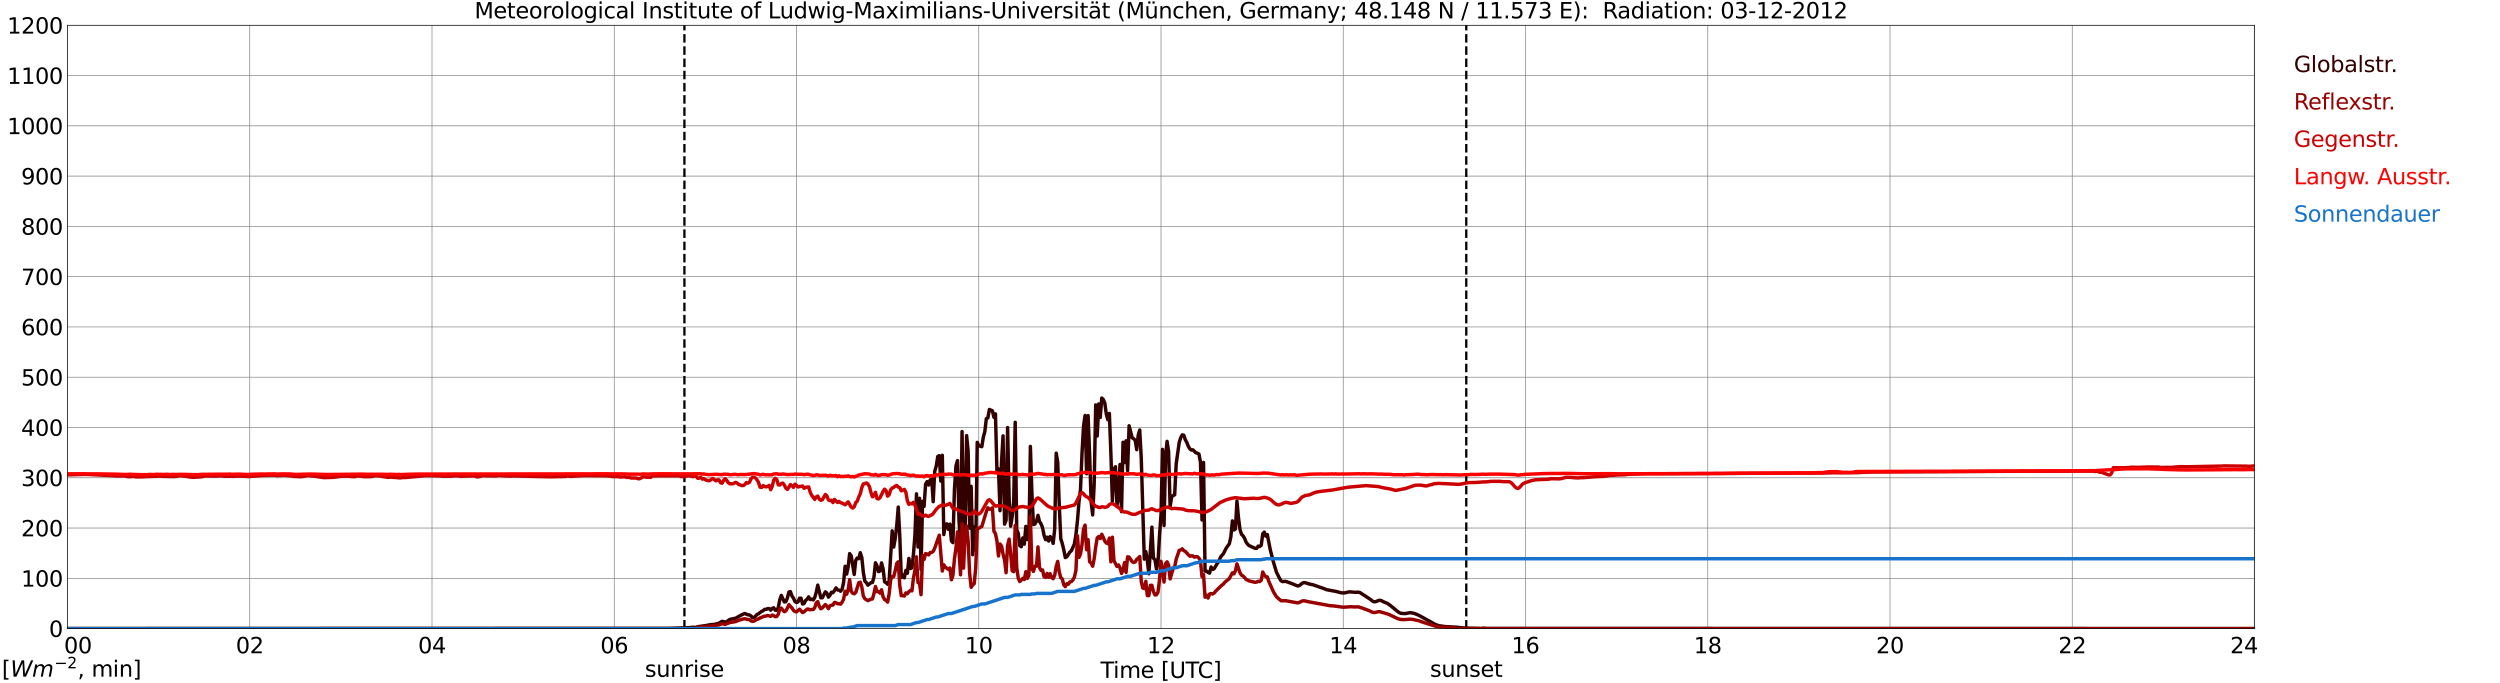 <?xml version="1.0" encoding="utf-8" standalone="no"?>
<!DOCTYPE svg PUBLIC "-//W3C//DTD SVG 1.1//EN"
  "http://www.w3.org/Graphics/SVG/1.1/DTD/svg11.dtd">
<svg xmlns:xlink="http://www.w3.org/1999/xlink" width="1085.4pt" height="296.64pt" viewBox="0 0 1085.4 296.64" xmlns="http://www.w3.org/2000/svg" version="1.1">
 <defs>
  <style type="text/css">*{stroke-linejoin: round; stroke-linecap: butt}</style>
 </defs>
 <g id="figure_1">
  <g id="patch_1">
   <path d="M 0 296.64 
L 1085.4 296.64 
L 1085.4 0 
L 0 0 
z
" style="fill: #ffffff"/>
  </g>
  <g id="axes_1">
   <g id="patch_2">
    <path d="M 29.306 272.909 
L 978.814 272.909 
L 978.814 10.976 
L 29.306 10.976 
z
" style="fill: #ffffff"/>
   </g>
   <g id="patch_3">
    <path d="M 978.814 272.909 
L 978.814 272.909 
L 978.814 10.976 
L 978.814 10.976 
z
" clip-path="url(#p96353babd3)" style="fill: #d3d3d3; opacity: 0.25; stroke: #d3d3d3; stroke-linejoin: miter"/>
   </g>
   <g id="matplotlib.axis_1">
    <g id="xtick_1">
     <g id="line2d_1">
      <path d="M 29.306 272.909 
L 29.306 10.976 
" clip-path="url(#p96353babd3)" style="fill: none; stroke: #808080; stroke-width: 0.3; stroke-linecap: square"/>
     </g>
     <g id="line2d_2"/>
     <g id="text_1">
      <!--    00 -->
      <g transform="translate(18.733 283.627) scale(0.095 -0.095)">
       <defs>
        <path id="DejaVuSans-20" transform="scale(0.016)"/>
        <path id="DejaVuSans-30" d="M 2034 4250 
Q 1547 4250 1301 3770 
Q 1056 3291 1056 2328 
Q 1056 1369 1301 889 
Q 1547 409 2034 409 
Q 2525 409 2770 889 
Q 3016 1369 3016 2328 
Q 3016 3291 2770 3770 
Q 2525 4250 2034 4250 
z
M 2034 4750 
Q 2819 4750 3233 4129 
Q 3647 3509 3647 2328 
Q 3647 1150 3233 529 
Q 2819 -91 2034 -91 
Q 1250 -91 836 529 
Q 422 1150 422 2328 
Q 422 3509 836 4129 
Q 1250 4750 2034 4750 
z
" transform="scale(0.016)"/>
       </defs>
       <use xlink:href="#DejaVuSans-20"/>
       <use xlink:href="#DejaVuSans-20" transform="translate(31.787 0)"/>
       <use xlink:href="#DejaVuSans-20" transform="translate(63.574 0)"/>
       <use xlink:href="#DejaVuSans-30" transform="translate(95.361 0)"/>
       <use xlink:href="#DejaVuSans-30" transform="translate(158.984 0)"/>
      </g>
     </g>
    </g>
    <g id="xtick_2">
     <g id="line2d_3">
      <path d="M 108.431 272.909 
L 108.431 10.976 
" clip-path="url(#p96353babd3)" style="fill: none; stroke: #808080; stroke-width: 0.3; stroke-linecap: square"/>
     </g>
     <g id="line2d_4"/>
     <g id="text_2">
      <!-- 02 -->
      <g transform="translate(102.387 283.627) scale(0.095 -0.095)">
       <defs>
        <path id="DejaVuSans-32" d="M 1228 531 
L 3431 531 
L 3431 0 
L 469 0 
L 469 531 
Q 828 903 1448 1529 
Q 2069 2156 2228 2338 
Q 2531 2678 2651 2914 
Q 2772 3150 2772 3378 
Q 2772 3750 2511 3984 
Q 2250 4219 1831 4219 
Q 1534 4219 1204 4116 
Q 875 4013 500 3803 
L 500 4441 
Q 881 4594 1212 4672 
Q 1544 4750 1819 4750 
Q 2544 4750 2975 4387 
Q 3406 4025 3406 3419 
Q 3406 3131 3298 2873 
Q 3191 2616 2906 2266 
Q 2828 2175 2409 1742 
Q 1991 1309 1228 531 
z
" transform="scale(0.016)"/>
       </defs>
       <use xlink:href="#DejaVuSans-30"/>
       <use xlink:href="#DejaVuSans-32" transform="translate(63.623 0)"/>
      </g>
     </g>
    </g>
    <g id="xtick_3">
     <g id="line2d_5">
      <path d="M 187.557 272.909 
L 187.557 10.976 
" clip-path="url(#p96353babd3)" style="fill: none; stroke: #808080; stroke-width: 0.3; stroke-linecap: square"/>
     </g>
     <g id="line2d_6"/>
     <g id="text_3">
      <!-- 04 -->
      <g transform="translate(181.513 283.627) scale(0.095 -0.095)">
       <defs>
        <path id="DejaVuSans-34" d="M 2419 4116 
L 825 1625 
L 2419 1625 
L 2419 4116 
z
M 2253 4666 
L 3047 4666 
L 3047 1625 
L 3713 1625 
L 3713 1100 
L 3047 1100 
L 3047 0 
L 2419 0 
L 2419 1100 
L 313 1100 
L 313 1709 
L 2253 4666 
z
" transform="scale(0.016)"/>
       </defs>
       <use xlink:href="#DejaVuSans-30"/>
       <use xlink:href="#DejaVuSans-34" transform="translate(63.623 0)"/>
      </g>
     </g>
    </g>
    <g id="xtick_4">
     <g id="line2d_7">
      <path d="M 266.683 272.909 
L 266.683 10.976 
" clip-path="url(#p96353babd3)" style="fill: none; stroke: #808080; stroke-width: 0.3; stroke-linecap: square"/>
     </g>
     <g id="line2d_8"/>
     <g id="text_4">
      <!-- 06 -->
      <g transform="translate(260.638 283.627) scale(0.095 -0.095)">
       <defs>
        <path id="DejaVuSans-36" d="M 2113 2584 
Q 1688 2584 1439 2293 
Q 1191 2003 1191 1497 
Q 1191 994 1439 701 
Q 1688 409 2113 409 
Q 2538 409 2786 701 
Q 3034 994 3034 1497 
Q 3034 2003 2786 2293 
Q 2538 2584 2113 2584 
z
M 3366 4563 
L 3366 3988 
Q 3128 4100 2886 4159 
Q 2644 4219 2406 4219 
Q 1781 4219 1451 3797 
Q 1122 3375 1075 2522 
Q 1259 2794 1537 2939 
Q 1816 3084 2150 3084 
Q 2853 3084 3261 2657 
Q 3669 2231 3669 1497 
Q 3669 778 3244 343 
Q 2819 -91 2113 -91 
Q 1303 -91 875 529 
Q 447 1150 447 2328 
Q 447 3434 972 4092 
Q 1497 4750 2381 4750 
Q 2619 4750 2861 4703 
Q 3103 4656 3366 4563 
z
" transform="scale(0.016)"/>
       </defs>
       <use xlink:href="#DejaVuSans-30"/>
       <use xlink:href="#DejaVuSans-36" transform="translate(63.623 0)"/>
      </g>
     </g>
    </g>
    <g id="xtick_5">
     <g id="line2d_9">
      <path d="M 345.808 272.909 
L 345.808 10.976 
" clip-path="url(#p96353babd3)" style="fill: none; stroke: #808080; stroke-width: 0.3; stroke-linecap: square"/>
     </g>
     <g id="line2d_10"/>
     <g id="text_5">
      <!-- 08 -->
      <g transform="translate(339.764 283.627) scale(0.095 -0.095)">
       <defs>
        <path id="DejaVuSans-38" d="M 2034 2216 
Q 1584 2216 1326 1975 
Q 1069 1734 1069 1313 
Q 1069 891 1326 650 
Q 1584 409 2034 409 
Q 2484 409 2743 651 
Q 3003 894 3003 1313 
Q 3003 1734 2745 1975 
Q 2488 2216 2034 2216 
z
M 1403 2484 
Q 997 2584 770 2862 
Q 544 3141 544 3541 
Q 544 4100 942 4425 
Q 1341 4750 2034 4750 
Q 2731 4750 3128 4425 
Q 3525 4100 3525 3541 
Q 3525 3141 3298 2862 
Q 3072 2584 2669 2484 
Q 3125 2378 3379 2068 
Q 3634 1759 3634 1313 
Q 3634 634 3220 271 
Q 2806 -91 2034 -91 
Q 1263 -91 848 271 
Q 434 634 434 1313 
Q 434 1759 690 2068 
Q 947 2378 1403 2484 
z
M 1172 3481 
Q 1172 3119 1398 2916 
Q 1625 2713 2034 2713 
Q 2441 2713 2670 2916 
Q 2900 3119 2900 3481 
Q 2900 3844 2670 4047 
Q 2441 4250 2034 4250 
Q 1625 4250 1398 4047 
Q 1172 3844 1172 3481 
z
" transform="scale(0.016)"/>
       </defs>
       <use xlink:href="#DejaVuSans-30"/>
       <use xlink:href="#DejaVuSans-38" transform="translate(63.623 0)"/>
      </g>
     </g>
    </g>
    <g id="xtick_6">
     <g id="line2d_11">
      <path d="M 424.934 272.909 
L 424.934 10.976 
" clip-path="url(#p96353babd3)" style="fill: none; stroke: #808080; stroke-width: 0.3; stroke-linecap: square"/>
     </g>
     <g id="line2d_12"/>
     <g id="text_6">
      <!-- 10 -->
      <g transform="translate(418.89 283.627) scale(0.095 -0.095)">
       <defs>
        <path id="DejaVuSans-31" d="M 794 531 
L 1825 531 
L 1825 4091 
L 703 3866 
L 703 4441 
L 1819 4666 
L 2450 4666 
L 2450 531 
L 3481 531 
L 3481 0 
L 794 0 
L 794 531 
z
" transform="scale(0.016)"/>
       </defs>
       <use xlink:href="#DejaVuSans-31"/>
       <use xlink:href="#DejaVuSans-30" transform="translate(63.623 0)"/>
      </g>
     </g>
    </g>
    <g id="xtick_7">
     <g id="line2d_13">
      <path d="M 504.06 272.909 
L 504.06 10.976 
" clip-path="url(#p96353babd3)" style="fill: none; stroke: #808080; stroke-width: 0.3; stroke-linecap: square"/>
     </g>
     <g id="line2d_14"/>
     <g id="text_7">
      <!-- 12 -->
      <g transform="translate(498.015 283.627) scale(0.095 -0.095)">
       <use xlink:href="#DejaVuSans-31"/>
       <use xlink:href="#DejaVuSans-32" transform="translate(63.623 0)"/>
      </g>
     </g>
    </g>
    <g id="xtick_8">
     <g id="line2d_15">
      <path d="M 583.185 272.909 
L 583.185 10.976 
" clip-path="url(#p96353babd3)" style="fill: none; stroke: #808080; stroke-width: 0.3; stroke-linecap: square"/>
     </g>
     <g id="line2d_16"/>
     <g id="text_8">
      <!-- 14 -->
      <g transform="translate(577.141 283.627) scale(0.095 -0.095)">
       <use xlink:href="#DejaVuSans-31"/>
       <use xlink:href="#DejaVuSans-34" transform="translate(63.623 0)"/>
      </g>
     </g>
    </g>
    <g id="xtick_9">
     <g id="line2d_17">
      <path d="M 662.311 272.909 
L 662.311 10.976 
" clip-path="url(#p96353babd3)" style="fill: none; stroke: #808080; stroke-width: 0.3; stroke-linecap: square"/>
     </g>
     <g id="line2d_18"/>
     <g id="text_9">
      <!-- 16 -->
      <g transform="translate(656.267 283.627) scale(0.095 -0.095)">
       <use xlink:href="#DejaVuSans-31"/>
       <use xlink:href="#DejaVuSans-36" transform="translate(63.623 0)"/>
      </g>
     </g>
    </g>
    <g id="xtick_10">
     <g id="line2d_19">
      <path d="M 741.437 272.909 
L 741.437 10.976 
" clip-path="url(#p96353babd3)" style="fill: none; stroke: #808080; stroke-width: 0.3; stroke-linecap: square"/>
     </g>
     <g id="line2d_20"/>
     <g id="text_10">
      <!-- 18 -->
      <g transform="translate(735.392 283.627) scale(0.095 -0.095)">
       <use xlink:href="#DejaVuSans-31"/>
       <use xlink:href="#DejaVuSans-38" transform="translate(63.623 0)"/>
      </g>
     </g>
    </g>
    <g id="xtick_11">
     <g id="line2d_21">
      <path d="M 820.562 272.909 
L 820.562 10.976 
" clip-path="url(#p96353babd3)" style="fill: none; stroke: #808080; stroke-width: 0.3; stroke-linecap: square"/>
     </g>
     <g id="line2d_22"/>
     <g id="text_11">
      <!-- 20 -->
      <g transform="translate(814.518 283.627) scale(0.095 -0.095)">
       <use xlink:href="#DejaVuSans-32"/>
       <use xlink:href="#DejaVuSans-30" transform="translate(63.623 0)"/>
      </g>
     </g>
    </g>
    <g id="xtick_12">
     <g id="line2d_23">
      <path d="M 899.688 272.909 
L 899.688 10.976 
" clip-path="url(#p96353babd3)" style="fill: none; stroke: #808080; stroke-width: 0.3; stroke-linecap: square"/>
     </g>
     <g id="line2d_24"/>
     <g id="text_12">
      <!-- 22 -->
      <g transform="translate(893.644 283.627) scale(0.095 -0.095)">
       <use xlink:href="#DejaVuSans-32"/>
       <use xlink:href="#DejaVuSans-32" transform="translate(63.623 0)"/>
      </g>
     </g>
    </g>
    <g id="xtick_13">
     <g id="line2d_25">
      <path d="M 978.814 272.909 
L 978.814 10.976 
" clip-path="url(#p96353babd3)" style="fill: none; stroke: #808080; stroke-width: 0.3; stroke-linecap: square"/>
     </g>
     <g id="line2d_26"/>
     <g id="text_13">
      <!-- 24    -->
      <g transform="translate(968.241 283.627) scale(0.095 -0.095)">
       <use xlink:href="#DejaVuSans-32"/>
       <use xlink:href="#DejaVuSans-34" transform="translate(63.623 0)"/>
       <use xlink:href="#DejaVuSans-20" transform="translate(127.246 0)"/>
       <use xlink:href="#DejaVuSans-20" transform="translate(159.033 0)"/>
       <use xlink:href="#DejaVuSans-20" transform="translate(190.82 0)"/>
      </g>
     </g>
    </g>
    <g id="text_14">
     <!-- Time [UTC] -->
     <g transform="translate(477.806 294.322) scale(0.095 -0.095)">
      <defs>
       <path id="DejaVuSans-54" d="M -19 4666 
L 3928 4666 
L 3928 4134 
L 2272 4134 
L 2272 0 
L 1638 0 
L 1638 4134 
L -19 4134 
L -19 4666 
z
" transform="scale(0.016)"/>
       <path id="DejaVuSans-69" d="M 603 3500 
L 1178 3500 
L 1178 0 
L 603 0 
L 603 3500 
z
M 603 4863 
L 1178 4863 
L 1178 4134 
L 603 4134 
L 603 4863 
z
" transform="scale(0.016)"/>
       <path id="DejaVuSans-6d" d="M 3328 2828 
Q 3544 3216 3844 3400 
Q 4144 3584 4550 3584 
Q 5097 3584 5394 3201 
Q 5691 2819 5691 2113 
L 5691 0 
L 5113 0 
L 5113 2094 
Q 5113 2597 4934 2840 
Q 4756 3084 4391 3084 
Q 3944 3084 3684 2787 
Q 3425 2491 3425 1978 
L 3425 0 
L 2847 0 
L 2847 2094 
Q 2847 2600 2669 2842 
Q 2491 3084 2119 3084 
Q 1678 3084 1418 2786 
Q 1159 2488 1159 1978 
L 1159 0 
L 581 0 
L 581 3500 
L 1159 3500 
L 1159 2956 
Q 1356 3278 1631 3431 
Q 1906 3584 2284 3584 
Q 2666 3584 2933 3390 
Q 3200 3197 3328 2828 
z
" transform="scale(0.016)"/>
       <path id="DejaVuSans-65" d="M 3597 1894 
L 3597 1613 
L 953 1613 
Q 991 1019 1311 708 
Q 1631 397 2203 397 
Q 2534 397 2845 478 
Q 3156 559 3463 722 
L 3463 178 
Q 3153 47 2828 -22 
Q 2503 -91 2169 -91 
Q 1331 -91 842 396 
Q 353 884 353 1716 
Q 353 2575 817 3079 
Q 1281 3584 2069 3584 
Q 2775 3584 3186 3129 
Q 3597 2675 3597 1894 
z
M 3022 2063 
Q 3016 2534 2758 2815 
Q 2500 3097 2075 3097 
Q 1594 3097 1305 2825 
Q 1016 2553 972 2059 
L 3022 2063 
z
" transform="scale(0.016)"/>
       <path id="DejaVuSans-5b" d="M 550 4863 
L 1875 4863 
L 1875 4416 
L 1125 4416 
L 1125 -397 
L 1875 -397 
L 1875 -844 
L 550 -844 
L 550 4863 
z
" transform="scale(0.016)"/>
       <path id="DejaVuSans-55" d="M 556 4666 
L 1191 4666 
L 1191 1831 
Q 1191 1081 1462 751 
Q 1734 422 2344 422 
Q 2950 422 3222 751 
Q 3494 1081 3494 1831 
L 3494 4666 
L 4128 4666 
L 4128 1753 
Q 4128 841 3676 375 
Q 3225 -91 2344 -91 
Q 1459 -91 1007 375 
Q 556 841 556 1753 
L 556 4666 
z
" transform="scale(0.016)"/>
       <path id="DejaVuSans-43" d="M 4122 4306 
L 4122 3641 
Q 3803 3938 3442 4084 
Q 3081 4231 2675 4231 
Q 1875 4231 1450 3742 
Q 1025 3253 1025 2328 
Q 1025 1406 1450 917 
Q 1875 428 2675 428 
Q 3081 428 3442 575 
Q 3803 722 4122 1019 
L 4122 359 
Q 3791 134 3420 21 
Q 3050 -91 2638 -91 
Q 1578 -91 968 557 
Q 359 1206 359 2328 
Q 359 3453 968 4101 
Q 1578 4750 2638 4750 
Q 3056 4750 3426 4639 
Q 3797 4528 4122 4306 
z
" transform="scale(0.016)"/>
       <path id="DejaVuSans-5d" d="M 1947 4863 
L 1947 -844 
L 622 -844 
L 622 -397 
L 1369 -397 
L 1369 4416 
L 622 4416 
L 622 4863 
L 1947 4863 
z
" transform="scale(0.016)"/>
      </defs>
      <use xlink:href="#DejaVuSans-54"/>
      <use xlink:href="#DejaVuSans-69" transform="translate(57.959 0)"/>
      <use xlink:href="#DejaVuSans-6d" transform="translate(85.742 0)"/>
      <use xlink:href="#DejaVuSans-65" transform="translate(183.154 0)"/>
      <use xlink:href="#DejaVuSans-20" transform="translate(244.678 0)"/>
      <use xlink:href="#DejaVuSans-5b" transform="translate(276.465 0)"/>
      <use xlink:href="#DejaVuSans-55" transform="translate(315.479 0)"/>
      <use xlink:href="#DejaVuSans-54" transform="translate(388.672 0)"/>
      <use xlink:href="#DejaVuSans-43" transform="translate(443.881 0)"/>
      <use xlink:href="#DejaVuSans-5d" transform="translate(513.705 0)"/>
     </g>
    </g>
   </g>
   <g id="matplotlib.axis_2">
    <g id="ytick_1">
     <g id="line2d_27">
      <path d="M 29.306 272.909 
L 978.814 272.909 
" clip-path="url(#p96353babd3)" style="fill: none; stroke: #808080; stroke-width: 0.3; stroke-linecap: square"/>
     </g>
     <g id="line2d_28"/>
     <g id="text_15">
      <!-- 0 -->
      <g transform="translate(21.261 276.518) scale(0.095 -0.095)">
       <use xlink:href="#DejaVuSans-30"/>
      </g>
     </g>
    </g>
    <g id="ytick_2">
     <g id="line2d_29">
      <path d="M 29.306 251.081 
L 978.814 251.081 
" clip-path="url(#p96353babd3)" style="fill: none; stroke: #808080; stroke-width: 0.3; stroke-linecap: square"/>
     </g>
     <g id="line2d_30"/>
     <g id="text_16">
      <!-- 100 -->
      <g transform="translate(9.173 254.69) scale(0.095 -0.095)">
       <use xlink:href="#DejaVuSans-31"/>
       <use xlink:href="#DejaVuSans-30" transform="translate(63.623 0)"/>
       <use xlink:href="#DejaVuSans-30" transform="translate(127.246 0)"/>
      </g>
     </g>
    </g>
    <g id="ytick_3">
     <g id="line2d_31">
      <path d="M 29.306 229.253 
L 978.814 229.253 
" clip-path="url(#p96353babd3)" style="fill: none; stroke: #808080; stroke-width: 0.3; stroke-linecap: square"/>
     </g>
     <g id="line2d_32"/>
     <g id="text_17">
      <!-- 200 -->
      <g transform="translate(9.173 232.863) scale(0.095 -0.095)">
       <use xlink:href="#DejaVuSans-32"/>
       <use xlink:href="#DejaVuSans-30" transform="translate(63.623 0)"/>
       <use xlink:href="#DejaVuSans-30" transform="translate(127.246 0)"/>
      </g>
     </g>
    </g>
    <g id="ytick_4">
     <g id="line2d_33">
      <path d="M 29.306 207.426 
L 978.814 207.426 
" clip-path="url(#p96353babd3)" style="fill: none; stroke: #808080; stroke-width: 0.3; stroke-linecap: square"/>
     </g>
     <g id="line2d_34"/>
     <g id="text_18">
      <!-- 300 -->
      <g transform="translate(9.173 211.035) scale(0.095 -0.095)">
       <defs>
        <path id="DejaVuSans-33" d="M 2597 2516 
Q 3050 2419 3304 2112 
Q 3559 1806 3559 1356 
Q 3559 666 3084 287 
Q 2609 -91 1734 -91 
Q 1441 -91 1130 -33 
Q 819 25 488 141 
L 488 750 
Q 750 597 1062 519 
Q 1375 441 1716 441 
Q 2309 441 2620 675 
Q 2931 909 2931 1356 
Q 2931 1769 2642 2001 
Q 2353 2234 1838 2234 
L 1294 2234 
L 1294 2753 
L 1863 2753 
Q 2328 2753 2575 2939 
Q 2822 3125 2822 3475 
Q 2822 3834 2567 4026 
Q 2313 4219 1838 4219 
Q 1578 4219 1281 4162 
Q 984 4106 628 3988 
L 628 4550 
Q 988 4650 1302 4700 
Q 1616 4750 1894 4750 
Q 2613 4750 3031 4423 
Q 3450 4097 3450 3541 
Q 3450 3153 3228 2886 
Q 3006 2619 2597 2516 
z
" transform="scale(0.016)"/>
       </defs>
       <use xlink:href="#DejaVuSans-33"/>
       <use xlink:href="#DejaVuSans-30" transform="translate(63.623 0)"/>
       <use xlink:href="#DejaVuSans-30" transform="translate(127.246 0)"/>
      </g>
     </g>
    </g>
    <g id="ytick_5">
     <g id="line2d_35">
      <path d="M 29.306 185.598 
L 978.814 185.598 
" clip-path="url(#p96353babd3)" style="fill: none; stroke: #808080; stroke-width: 0.3; stroke-linecap: square"/>
     </g>
     <g id="line2d_36"/>
     <g id="text_19">
      <!-- 400 -->
      <g transform="translate(9.173 189.207) scale(0.095 -0.095)">
       <use xlink:href="#DejaVuSans-34"/>
       <use xlink:href="#DejaVuSans-30" transform="translate(63.623 0)"/>
       <use xlink:href="#DejaVuSans-30" transform="translate(127.246 0)"/>
      </g>
     </g>
    </g>
    <g id="ytick_6">
     <g id="line2d_37">
      <path d="M 29.306 163.77 
L 978.814 163.77 
" clip-path="url(#p96353babd3)" style="fill: none; stroke: #808080; stroke-width: 0.3; stroke-linecap: square"/>
     </g>
     <g id="line2d_38"/>
     <g id="text_20">
      <!-- 500 -->
      <g transform="translate(9.173 167.379) scale(0.095 -0.095)">
       <defs>
        <path id="DejaVuSans-35" d="M 691 4666 
L 3169 4666 
L 3169 4134 
L 1269 4134 
L 1269 2991 
Q 1406 3038 1543 3061 
Q 1681 3084 1819 3084 
Q 2600 3084 3056 2656 
Q 3513 2228 3513 1497 
Q 3513 744 3044 326 
Q 2575 -91 1722 -91 
Q 1428 -91 1123 -41 
Q 819 9 494 109 
L 494 744 
Q 775 591 1075 516 
Q 1375 441 1709 441 
Q 2250 441 2565 725 
Q 2881 1009 2881 1497 
Q 2881 1984 2565 2268 
Q 2250 2553 1709 2553 
Q 1456 2553 1204 2497 
Q 953 2441 691 2322 
L 691 4666 
z
" transform="scale(0.016)"/>
       </defs>
       <use xlink:href="#DejaVuSans-35"/>
       <use xlink:href="#DejaVuSans-30" transform="translate(63.623 0)"/>
       <use xlink:href="#DejaVuSans-30" transform="translate(127.246 0)"/>
      </g>
     </g>
    </g>
    <g id="ytick_7">
     <g id="line2d_39">
      <path d="M 29.306 141.942 
L 978.814 141.942 
" clip-path="url(#p96353babd3)" style="fill: none; stroke: #808080; stroke-width: 0.3; stroke-linecap: square"/>
     </g>
     <g id="line2d_40"/>
     <g id="text_21">
      <!-- 600 -->
      <g transform="translate(9.173 145.551) scale(0.095 -0.095)">
       <use xlink:href="#DejaVuSans-36"/>
       <use xlink:href="#DejaVuSans-30" transform="translate(63.623 0)"/>
       <use xlink:href="#DejaVuSans-30" transform="translate(127.246 0)"/>
      </g>
     </g>
    </g>
    <g id="ytick_8">
     <g id="line2d_41">
      <path d="M 29.306 120.114 
L 978.814 120.114 
" clip-path="url(#p96353babd3)" style="fill: none; stroke: #808080; stroke-width: 0.3; stroke-linecap: square"/>
     </g>
     <g id="line2d_42"/>
     <g id="text_22">
      <!-- 700 -->
      <g transform="translate(9.173 123.724) scale(0.095 -0.095)">
       <defs>
        <path id="DejaVuSans-37" d="M 525 4666 
L 3525 4666 
L 3525 4397 
L 1831 0 
L 1172 0 
L 2766 4134 
L 525 4134 
L 525 4666 
z
" transform="scale(0.016)"/>
       </defs>
       <use xlink:href="#DejaVuSans-37"/>
       <use xlink:href="#DejaVuSans-30" transform="translate(63.623 0)"/>
       <use xlink:href="#DejaVuSans-30" transform="translate(127.246 0)"/>
      </g>
     </g>
    </g>
    <g id="ytick_9">
     <g id="line2d_43">
      <path d="M 29.306 98.287 
L 978.814 98.287 
" clip-path="url(#p96353babd3)" style="fill: none; stroke: #808080; stroke-width: 0.3; stroke-linecap: square"/>
     </g>
     <g id="line2d_44"/>
     <g id="text_23">
      <!-- 800 -->
      <g transform="translate(9.173 101.896) scale(0.095 -0.095)">
       <use xlink:href="#DejaVuSans-38"/>
       <use xlink:href="#DejaVuSans-30" transform="translate(63.623 0)"/>
       <use xlink:href="#DejaVuSans-30" transform="translate(127.246 0)"/>
      </g>
     </g>
    </g>
    <g id="ytick_10">
     <g id="line2d_45">
      <path d="M 29.306 76.459 
L 978.814 76.459 
" clip-path="url(#p96353babd3)" style="fill: none; stroke: #808080; stroke-width: 0.3; stroke-linecap: square"/>
     </g>
     <g id="line2d_46"/>
     <g id="text_24">
      <!-- 900 -->
      <g transform="translate(9.173 80.068) scale(0.095 -0.095)">
       <defs>
        <path id="DejaVuSans-39" d="M 703 97 
L 703 672 
Q 941 559 1184 500 
Q 1428 441 1663 441 
Q 2288 441 2617 861 
Q 2947 1281 2994 2138 
Q 2813 1869 2534 1725 
Q 2256 1581 1919 1581 
Q 1219 1581 811 2004 
Q 403 2428 403 3163 
Q 403 3881 828 4315 
Q 1253 4750 1959 4750 
Q 2769 4750 3195 4129 
Q 3622 3509 3622 2328 
Q 3622 1225 3098 567 
Q 2575 -91 1691 -91 
Q 1453 -91 1209 -44 
Q 966 3 703 97 
z
M 1959 2075 
Q 2384 2075 2632 2365 
Q 2881 2656 2881 3163 
Q 2881 3666 2632 3958 
Q 2384 4250 1959 4250 
Q 1534 4250 1286 3958 
Q 1038 3666 1038 3163 
Q 1038 2656 1286 2365 
Q 1534 2075 1959 2075 
z
" transform="scale(0.016)"/>
       </defs>
       <use xlink:href="#DejaVuSans-39"/>
       <use xlink:href="#DejaVuSans-30" transform="translate(63.623 0)"/>
       <use xlink:href="#DejaVuSans-30" transform="translate(127.246 0)"/>
      </g>
     </g>
    </g>
    <g id="ytick_11">
     <g id="line2d_47">
      <path d="M 29.306 54.631 
L 978.814 54.631 
" clip-path="url(#p96353babd3)" style="fill: none; stroke: #808080; stroke-width: 0.3; stroke-linecap: square"/>
     </g>
     <g id="line2d_48"/>
     <g id="text_25">
      <!-- 1000 -->
      <g transform="translate(3.128 58.24) scale(0.095 -0.095)">
       <use xlink:href="#DejaVuSans-31"/>
       <use xlink:href="#DejaVuSans-30" transform="translate(63.623 0)"/>
       <use xlink:href="#DejaVuSans-30" transform="translate(127.246 0)"/>
       <use xlink:href="#DejaVuSans-30" transform="translate(190.869 0)"/>
      </g>
     </g>
    </g>
    <g id="ytick_12">
     <g id="line2d_49">
      <path d="M 29.306 32.803 
L 978.814 32.803 
" clip-path="url(#p96353babd3)" style="fill: none; stroke: #808080; stroke-width: 0.3; stroke-linecap: square"/>
     </g>
     <g id="line2d_50"/>
     <g id="text_26">
      <!-- 1100 -->
      <g transform="translate(3.128 36.413) scale(0.095 -0.095)">
       <use xlink:href="#DejaVuSans-31"/>
       <use xlink:href="#DejaVuSans-31" transform="translate(63.623 0)"/>
       <use xlink:href="#DejaVuSans-30" transform="translate(127.246 0)"/>
       <use xlink:href="#DejaVuSans-30" transform="translate(190.869 0)"/>
      </g>
     </g>
    </g>
    <g id="ytick_13">
     <g id="line2d_51">
      <path d="M 29.306 10.976 
L 978.814 10.976 
" clip-path="url(#p96353babd3)" style="fill: none; stroke: #808080; stroke-width: 0.3; stroke-linecap: square"/>
     </g>
     <g id="line2d_52"/>
     <g id="text_27">
      <!-- 1200 -->
      <g transform="translate(3.128 14.585) scale(0.095 -0.095)">
       <use xlink:href="#DejaVuSans-31"/>
       <use xlink:href="#DejaVuSans-32" transform="translate(63.623 0)"/>
       <use xlink:href="#DejaVuSans-30" transform="translate(127.246 0)"/>
       <use xlink:href="#DejaVuSans-30" transform="translate(190.869 0)"/>
      </g>
     </g>
    </g>
   </g>
   <g id="line2d_53">
    <path d="M 297.146 272.909 
L 297.146 10.976 
" clip-path="url(#p96353babd3)" style="fill: none; stroke-dasharray: 3.7,1.6; stroke-dashoffset: 0; stroke: #000000"/>
   </g>
   <g id="line2d_54">
    <path d="M 636.595 272.909 
L 636.595 10.976 
" clip-path="url(#p96353babd3)" style="fill: none; stroke-dasharray: 3.7,1.6; stroke-dashoffset: 0; stroke: #000000"/>
   </g>
   <g id="line2d_55">
    <path d="M 29.306 272.909 
L 291.08 272.808 
L 299.652 272.464 
L 300.971 272.313 
L 301.63 272.42 
L 302.289 272.335 
L 302.949 272.097 
L 306.905 271.516 
L 308.224 271.237 
L 310.202 271.064 
L 312.18 270.547 
L 313.499 269.75 
L 314.818 270.117 
L 315.477 269.901 
L 316.796 268.954 
L 318.774 268.524 
L 319.433 268.373 
L 321.411 267.253 
L 322.73 266.587 
L 323.39 266.371 
L 324.708 266.911 
L 325.368 266.996 
L 326.027 267.404 
L 326.686 268.137 
L 327.346 268.072 
L 328.005 267.535 
L 328.665 266.78 
L 329.324 266.478 
L 330.643 265.446 
L 331.302 265.166 
L 331.961 264.542 
L 332.621 264.627 
L 333.28 264.219 
L 333.94 264.219 
L 334.599 264.907 
L 335.258 264.154 
L 335.918 263.874 
L 336.577 264.907 
L 337.236 264.929 
L 337.896 263.809 
L 338.555 260.345 
L 339.215 258.494 
L 340.533 261.355 
L 341.193 261.205 
L 341.852 259.655 
L 342.512 257.029 
L 343.171 256.857 
L 343.83 258.751 
L 344.49 259.72 
L 345.149 261.161 
L 345.808 261.55 
L 346.468 261.292 
L 347.127 259.72 
L 347.787 259.72 
L 348.446 262.237 
L 349.105 262.023 
L 349.765 260.687 
L 350.424 260.129 
L 351.083 259.138 
L 351.743 260.279 
L 352.402 260.129 
L 353.062 260.474 
L 353.721 259.439 
L 354.38 257.158 
L 355.04 254.037 
L 356.359 259.548 
L 357.018 259.504 
L 358.337 256.964 
L 358.996 257.503 
L 359.655 259.247 
L 360.315 258.472 
L 360.974 257.136 
L 361.634 257.308 
L 362.293 256.383 
L 362.952 255.241 
L 363.612 256.125 
L 364.271 256.189 
L 364.93 256.684 
L 365.59 255.866 
L 366.249 252.939 
L 366.909 245.858 
L 367.568 249.237 
L 368.227 246.222 
L 368.887 240.346 
L 369.546 241.315 
L 370.865 249.387 
L 371.524 243.273 
L 372.184 242.282 
L 372.843 242.564 
L 373.502 239.979 
L 374.162 242.068 
L 374.821 248.505 
L 375.481 252.314 
L 376.14 252.982 
L 376.799 254.058 
L 378.118 253.004 
L 378.777 252.875 
L 379.437 250.592 
L 380.096 244.349 
L 380.756 245.685 
L 381.415 248.182 
L 382.074 247.881 
L 382.734 244.393 
L 383.393 246.997 
L 384.053 252.594 
L 384.712 252.982 
L 385.371 253.67 
L 386.031 252.186 
L 387.349 230.465 
L 388.009 237.504 
L 388.668 233.737 
L 389.328 228.269 
L 389.987 220.153 
L 390.646 232.639 
L 391.306 250.743 
L 391.965 249.645 
L 392.624 250.871 
L 393.284 247.643 
L 393.943 248.87 
L 394.603 242.455 
L 395.262 246.783 
L 395.921 246.523 
L 396.581 240.691 
L 397.24 232.187 
L 397.899 214.406 
L 398.559 237.504 
L 399.218 216.344 
L 399.878 247.298 
L 400.537 217.656 
L 401.196 219.874 
L 401.856 210.187 
L 402.515 209.089 
L 403.175 210.575 
L 403.834 208.379 
L 404.493 207.971 
L 405.153 217.807 
L 405.812 204.656 
L 406.471 202.438 
L 407.131 198.197 
L 407.79 197.832 
L 408.45 208.875 
L 409.109 197.682 
L 409.768 232.08 
L 410.428 227.666 
L 411.087 227.452 
L 411.746 229.819 
L 412.406 227.559 
L 413.065 234.856 
L 413.725 235.588 
L 414.384 212.341 
L 415.043 202.309 
L 415.703 199.984 
L 416.362 226.053 
L 417.022 236.343 
L 417.681 187.37 
L 418.34 228.334 
L 419 231.478 
L 419.659 189.134 
L 420.318 195.765 
L 420.978 229.325 
L 421.637 211.156 
L 422.297 240.82 
L 422.956 228.786 
L 423.615 238.84 
L 424.275 192.063 
L 424.934 193.504 
L 426.253 193.936 
L 426.912 189.845 
L 427.572 187.412 
L 428.231 181.73 
L 428.89 181.429 
L 429.55 177.768 
L 430.869 178.371 
L 431.528 181.191 
L 432.187 179.685 
L 432.847 205.042 
L 433.506 203.558 
L 434.165 221.725 
L 434.825 200.436 
L 435.484 189.243 
L 436.144 227.559 
L 436.803 225.881 
L 437.462 185.626 
L 438.122 216.344 
L 438.781 228.463 
L 439.44 224.351 
L 440.1 218.13 
L 440.759 183.343 
L 441.419 229.969 
L 442.078 231.584 
L 442.737 236.88 
L 443.397 237.375 
L 444.056 233.545 
L 444.716 236.256 
L 445.375 228.529 
L 446.034 234.254 
L 446.694 234.125 
L 447.353 193.827 
L 448.012 214.214 
L 448.672 227.732 
L 449.331 227.516 
L 449.991 226.311 
L 450.65 223.748 
L 451.309 226.418 
L 451.969 227.431 
L 452.628 229.087 
L 453.287 232.403 
L 453.947 234.298 
L 454.606 233.222 
L 455.266 234.9 
L 455.925 232.94 
L 456.584 233.78 
L 457.244 235.911 
L 457.903 229.755 
L 458.563 196.754 
L 459.222 200.694 
L 459.881 219.143 
L 460.541 233.865 
L 461.2 235.998 
L 461.859 238.731 
L 462.519 242.068 
L 463.178 241.702 
L 464.497 239.678 
L 465.156 239.119 
L 466.475 236.127 
L 467.134 232.036 
L 467.794 226.01 
L 468.453 217.829 
L 469.113 212.492 
L 469.772 196.625 
L 470.431 185.002 
L 471.091 180.394 
L 471.75 205.666 
L 472.409 180.438 
L 473.069 197.378 
L 473.728 217.85 
L 474.388 223.556 
L 475.047 210.274 
L 475.706 175.788 
L 476.366 189.306 
L 477.025 175.358 
L 477.685 181.256 
L 478.344 172.818 
L 479.003 173.42 
L 479.663 175.035 
L 480.322 179.835 
L 480.981 182.225 
L 481.641 179.49 
L 482.3 196.819 
L 482.96 217.637 
L 483.619 203.752 
L 484.278 202.654 
L 484.938 219.315 
L 485.597 215.914 
L 486.256 201.663 
L 486.916 222.135 
L 487.575 192.019 
L 488.235 200.823 
L 488.894 191.373 
L 489.553 204.354 
L 490.213 184.851 
L 491.532 190.04 
L 492.191 190.47 
L 492.85 191.138 
L 493.51 195.226 
L 494.169 188.961 
L 494.828 186.702 
L 495.488 198.993 
L 496.807 242.736 
L 497.466 239.506 
L 498.125 243.446 
L 498.785 249.108 
L 500.103 228.871 
L 500.763 242.348 
L 501.422 242.907 
L 502.082 246.975 
L 502.741 244.522 
L 503.4 232.639 
L 504.06 223.534 
L 504.719 195.097 
L 505.379 228.162 
L 506.038 198.197 
L 506.697 191.631 
L 507.357 195.979 
L 508.016 220.003 
L 508.675 215.698 
L 509.335 215.118 
L 509.994 214.838 
L 510.654 201.384 
L 511.972 192.063 
L 512.632 189.974 
L 513.291 188.791 
L 513.95 188.942 
L 514.61 190.9 
L 515.269 192.083 
L 515.929 193.785 
L 516.588 194.881 
L 517.247 195.398 
L 517.907 195.291 
L 519.226 196.603 
L 519.885 196.754 
L 520.544 197.164 
L 521.204 200.694 
L 521.863 225.752 
L 522.522 200.781 
L 523.182 247.966 
L 523.841 247.966 
L 524.501 248.547 
L 525.16 248.807 
L 525.819 246.159 
L 526.479 247.235 
L 527.138 246.912 
L 528.457 244.651 
L 529.116 243.812 
L 529.776 242.175 
L 530.435 241.165 
L 531.094 240.475 
L 532.413 237.893 
L 533.732 236.083 
L 534.391 233.049 
L 535.051 226.16 
L 535.71 230.1 
L 536.369 229.668 
L 537.029 217.506 
L 537.688 224.674 
L 538.348 229.884 
L 539.007 231.973 
L 539.666 232.597 
L 540.326 233.673 
L 540.985 235.33 
L 541.644 236.256 
L 542.304 236.88 
L 544.941 238.065 
L 545.601 238.085 
L 546.26 237.096 
L 546.919 237.268 
L 547.579 236.729 
L 548.238 231.757 
L 548.898 231.026 
L 549.557 232.789 
L 550.216 232.102 
L 551.535 238.84 
L 552.854 243.941 
L 554.173 248.374 
L 555.491 251.044 
L 556.151 252.142 
L 556.81 252.509 
L 558.129 252.38 
L 560.766 253.327 
L 562.745 254.143 
L 563.404 254.403 
L 564.063 254.274 
L 565.382 253.218 
L 566.042 252.939 
L 566.701 253.004 
L 568.679 253.628 
L 569.998 253.864 
L 574.613 255.479 
L 575.932 256.016 
L 578.57 256.512 
L 579.889 256.75 
L 582.526 257.415 
L 583.845 257.396 
L 585.823 256.942 
L 587.142 257.051 
L 588.46 257.158 
L 589.779 257.092 
L 590.439 257.265 
L 595.054 260.279 
L 595.714 260.86 
L 596.373 261.227 
L 597.032 261.27 
L 597.692 261.076 
L 598.351 260.753 
L 599.011 260.624 
L 599.67 260.753 
L 600.989 261.421 
L 602.307 261.936 
L 603.626 262.861 
L 606.923 265.575 
L 607.582 266.027 
L 608.242 266.264 
L 609.561 266.393 
L 610.22 266.371 
L 612.198 266.005 
L 613.517 266.177 
L 614.836 266.629 
L 616.154 267.231 
L 623.408 271.237 
L 624.726 271.645 
L 627.364 272.034 
L 631.98 272.291 
L 635.276 272.614 
L 638.573 272.765 
L 641.211 272.787 
L 643.189 272.894 
L 643.848 272.721 
L 645.167 272.83 
L 646.486 272.85 
L 978.154 272.909 
L 978.154 272.909 
" clip-path="url(#p96353babd3)" style="fill: none; stroke: #330000; stroke-width: 1.5; stroke-linecap: square"/>
   </g>
   <g id="line2d_56">
    <path d="M 29.306 272.909 
L 302.289 272.909 
L 302.949 272.372 
L 306.905 271.964 
L 308.224 271.748 
L 310.202 271.641 
L 311.521 271.383 
L 312.18 271.318 
L 312.839 270.995 
L 313.499 270.822 
L 314.818 271.082 
L 316.796 270.307 
L 319.433 269.855 
L 320.752 269.294 
L 322.071 268.93 
L 322.73 268.714 
L 323.39 268.648 
L 324.708 268.949 
L 325.368 269.037 
L 326.027 269.532 
L 326.686 269.79 
L 327.346 269.683 
L 328.665 268.886 
L 329.324 268.692 
L 329.983 268.283 
L 330.643 268.067 
L 331.302 267.723 
L 331.961 267.509 
L 332.621 267.443 
L 333.28 267.227 
L 334.599 267.594 
L 335.258 267.057 
L 335.918 267.271 
L 336.577 267.744 
L 337.236 267.637 
L 337.896 266.69 
L 338.555 264.387 
L 339.215 264.021 
L 339.874 264.924 
L 340.533 265.57 
L 341.193 265.225 
L 341.852 264.021 
L 342.512 262.514 
L 343.83 263.955 
L 344.49 265.012 
L 345.149 265.507 
L 345.808 265.636 
L 347.127 264.494 
L 348.446 265.937 
L 349.105 265.636 
L 350.424 264.429 
L 351.083 264.472 
L 351.743 264.752 
L 352.402 264.601 
L 353.062 264.623 
L 353.721 263.826 
L 354.38 261.781 
L 355.04 261.2 
L 355.699 263.224 
L 356.359 264.3 
L 357.018 263.935 
L 358.337 262.471 
L 358.996 263.18 
L 359.655 264.258 
L 360.315 263.051 
L 360.974 262.728 
L 361.634 262.707 
L 362.293 261.567 
L 362.952 261.652 
L 363.612 262.126 
L 364.271 262.126 
L 364.93 262.32 
L 365.59 261.48 
L 366.249 260.168 
L 366.909 256.702 
L 367.568 257.994 
L 368.227 256.012 
L 368.887 251.686 
L 369.546 256.702 
L 370.206 257.562 
L 370.865 257.8 
L 371.524 257.241 
L 372.843 253 
L 373.502 252.762 
L 374.162 254.829 
L 374.821 258.791 
L 375.481 259.952 
L 376.799 260.77 
L 378.118 260.146 
L 378.777 260.039 
L 379.437 257.734 
L 380.096 254.635 
L 380.756 256.83 
L 381.415 256.852 
L 382.074 257.52 
L 382.734 256.056 
L 383.393 259.092 
L 384.053 260.34 
L 384.712 260.62 
L 385.371 261.416 
L 386.031 257.885 
L 386.69 251.751 
L 387.349 250.265 
L 388.009 250.33 
L 388.668 247.789 
L 389.328 244.605 
L 389.987 243.915 
L 390.646 254.248 
L 391.306 258.64 
L 391.965 258.575 
L 392.624 258.791 
L 393.284 257.411 
L 393.943 257.778 
L 394.603 256.896 
L 395.262 256.335 
L 395.921 256.529 
L 396.581 250.976 
L 397.24 247.617 
L 397.899 241.763 
L 398.559 252.956 
L 399.218 253.257 
L 399.878 258.186 
L 400.537 241.182 
L 401.196 242.883 
L 401.856 240.342 
L 402.515 240.536 
L 403.175 240.901 
L 403.834 239.912 
L 404.493 239.846 
L 405.153 239.394 
L 405.812 237.995 
L 407.79 232.355 
L 409.109 247.918 
L 409.768 245.229 
L 410.428 246.261 
L 411.746 247.209 
L 412.406 246.606 
L 413.065 251.707 
L 413.725 249.791 
L 414.384 242.601 
L 415.043 237.93 
L 415.703 230.912 
L 416.362 239.46 
L 417.022 249.555 
L 417.681 227.448 
L 418.34 246.67 
L 419 231.667 
L 419.659 228.352 
L 420.318 234.767 
L 420.978 248.953 
L 421.637 254.979 
L 422.297 253.96 
L 422.956 253.386 
L 423.615 246.648 
L 424.275 229.535 
L 424.934 229.406 
L 425.593 228.889 
L 426.253 228.609 
L 428.231 222.109 
L 428.89 220.472 
L 429.55 221.074 
L 430.209 221.074 
L 430.869 220.472 
L 431.528 230.698 
L 432.187 231.667 
L 432.847 234.959 
L 433.506 241.374 
L 434.165 236.208 
L 434.825 237.092 
L 435.484 240.514 
L 436.144 243.14 
L 436.803 248.652 
L 437.462 236.747 
L 438.122 234.077 
L 438.781 240.364 
L 439.44 247.789 
L 440.1 248.2 
L 440.759 228.158 
L 441.419 246.368 
L 442.078 251.04 
L 442.737 252.461 
L 443.397 251.858 
L 444.056 251.105 
L 444.716 251.601 
L 445.375 248.2 
L 446.034 251.105 
L 446.694 249.813 
L 447.353 224.218 
L 448.012 246.908 
L 448.672 248.091 
L 449.331 245.81 
L 449.991 245.81 
L 450.65 237.437 
L 451.309 246.456 
L 451.969 247.617 
L 452.628 247.445 
L 453.287 250.352 
L 453.947 250.697 
L 454.606 248.975 
L 455.266 250.653 
L 455.925 249.082 
L 456.584 250.804 
L 457.244 251.256 
L 457.903 249.791 
L 458.563 245.917 
L 459.222 243.743 
L 459.881 248.307 
L 460.541 250.804 
L 461.2 251.299 
L 461.859 253.947 
L 462.519 254.7 
L 463.178 253.43 
L 463.838 253.646 
L 464.497 252.655 
L 465.156 252.482 
L 465.816 251.793 
L 466.475 250.503 
L 467.134 247.576 
L 467.794 232.593 
L 468.453 241.999 
L 469.113 240.514 
L 469.772 236.402 
L 470.431 229.685 
L 471.091 227.985 
L 471.75 238.685 
L 472.409 234.315 
L 473.069 243.915 
L 473.728 244.389 
L 474.388 245.831 
L 475.047 242.559 
L 475.706 237.478 
L 476.366 233.518 
L 477.025 232.957 
L 477.685 233.82 
L 478.344 231.969 
L 479.003 233.302 
L 479.663 234.981 
L 480.322 235.734 
L 480.981 236.057 
L 481.641 233.604 
L 482.3 243.915 
L 482.96 233.237 
L 483.619 243.398 
L 484.938 245.917 
L 485.597 245.27 
L 486.256 246.497 
L 486.916 248.953 
L 487.575 247.488 
L 488.235 244.26 
L 488.894 248.521 
L 489.553 241.741 
L 490.213 241.892 
L 491.532 243.83 
L 492.191 244.194 
L 492.85 244.022 
L 493.51 242.817 
L 494.169 242.365 
L 494.828 241.634 
L 495.488 252.482 
L 496.147 255.281 
L 496.807 255.538 
L 497.466 252.375 
L 498.125 258.575 
L 498.785 258.575 
L 499.444 254.119 
L 500.103 254.119 
L 500.763 256.787 
L 501.422 258.295 
L 502.082 258.23 
L 502.741 257.132 
L 503.4 251.814 
L 504.06 243.699 
L 504.719 247.359 
L 505.379 252.698 
L 506.038 244.69 
L 506.697 243.937 
L 507.357 245.229 
L 508.016 251.341 
L 509.335 246.801 
L 509.994 246.045 
L 510.654 242.795 
L 511.972 238.943 
L 512.632 238.77 
L 513.291 238.297 
L 513.95 239.071 
L 514.61 239.394 
L 515.929 240.837 
L 516.588 241.483 
L 517.247 241.333 
L 517.907 241.374 
L 518.566 241.892 
L 519.226 241.656 
L 519.885 241.719 
L 520.544 242.322 
L 521.204 243.614 
L 521.863 250.352 
L 522.522 249.405 
L 523.182 259.284 
L 523.841 258.38 
L 524.501 259.651 
L 525.16 257.885 
L 525.819 257.693 
L 526.479 257.885 
L 527.138 257.477 
L 527.797 256.636 
L 530.435 254.098 
L 531.094 253.624 
L 531.754 252.805 
L 533.732 251.19 
L 535.051 248.693 
L 535.71 249.145 
L 536.369 247.833 
L 537.029 244.797 
L 538.348 248.693 
L 539.007 249.684 
L 539.666 250.073 
L 540.326 250.717 
L 540.985 251.535 
L 542.304 252.203 
L 544.941 252.827 
L 545.601 252.698 
L 546.26 252.354 
L 546.919 252.482 
L 547.579 251.924 
L 548.238 248.35 
L 548.898 249.662 
L 549.557 250.352 
L 550.216 250.481 
L 550.876 252.439 
L 552.854 256.896 
L 554.173 259.07 
L 556.151 260.814 
L 557.47 260.834 
L 558.129 260.792 
L 563.404 261.761 
L 564.063 261.545 
L 565.382 260.921 
L 566.042 260.834 
L 566.701 260.921 
L 568.02 261.244 
L 572.635 262.082 
L 577.251 262.944 
L 579.229 263.095 
L 583.185 263.634 
L 586.482 263.418 
L 587.801 263.503 
L 589.779 263.481 
L 591.098 263.892 
L 594.395 265.097 
L 595.714 265.765 
L 596.373 265.915 
L 597.032 265.915 
L 598.351 265.592 
L 599.011 265.57 
L 600.329 265.937 
L 602.967 266.734 
L 606.923 268.628 
L 608.242 268.949 
L 609.561 269.015 
L 612.198 268.82 
L 613.517 268.949 
L 616.154 269.574 
L 618.133 270.263 
L 623.408 271.92 
L 625.386 272.202 
L 630.661 272.481 
L 631.32 272.437 
L 631.98 272.909 
L 978.154 272.909 
L 978.154 272.909 
" clip-path="url(#p96353babd3)" style="fill: none; stroke: #990000; stroke-width: 1.5; stroke-linecap: square"/>
   </g>
   <g id="line2d_57">
    <path d="M 29.306 206.14 
L 30.625 206.146 
L 37.218 205.948 
L 49.087 206.526 
L 51.065 206.659 
L 53.703 206.607 
L 55.022 206.821 
L 55.681 206.969 
L 58.319 206.843 
L 58.978 207.052 
L 60.956 207.044 
L 68.209 206.762 
L 68.869 206.696 
L 70.847 206.823 
L 74.144 206.886 
L 75.462 206.917 
L 76.781 206.793 
L 78.1 206.511 
L 79.419 206.644 
L 80.737 206.782 
L 82.716 207.15 
L 84.034 207.236 
L 87.331 207.002 
L 89.309 206.64 
L 93.266 206.716 
L 95.244 206.596 
L 96.563 206.596 
L 97.222 206.769 
L 98.541 206.793 
L 100.519 206.758 
L 101.178 206.812 
L 103.156 206.694 
L 106.453 206.755 
L 107.772 206.917 
L 113.707 206.45 
L 115.025 206.4 
L 118.982 206.325 
L 120.3 206.507 
L 123.597 206.319 
L 125.575 206.566 
L 126.235 206.566 
L 127.553 206.821 
L 130.191 206.965 
L 131.51 206.873 
L 132.829 206.646 
L 133.488 206.428 
L 136.785 206.797 
L 140.741 207.38 
L 144.697 207.244 
L 147.335 206.878 
L 148.654 206.769 
L 151.291 206.74 
L 152.61 206.904 
L 153.929 206.965 
L 155.247 206.603 
L 158.544 206.982 
L 161.182 206.915 
L 162.501 206.633 
L 163.16 206.489 
L 164.479 206.596 
L 168.435 207.262 
L 169.754 207.146 
L 173.71 207.484 
L 174.37 207.43 
L 175.029 207.236 
L 175.688 207.358 
L 184.92 206.493 
L 186.898 206.511 
L 188.216 206.537 
L 190.195 206.603 
L 190.854 206.598 
L 192.173 206.755 
L 196.129 206.742 
L 196.788 206.59 
L 198.767 206.576 
L 200.085 206.814 
L 202.063 206.705 
L 206.02 206.629 
L 206.679 206.913 
L 207.339 207.07 
L 208.657 206.784 
L 209.317 206.504 
L 215.251 206.646 
L 216.57 206.428 
L 219.867 206.651 
L 221.845 206.714 
L 222.504 206.611 
L 238.989 207.02 
L 242.945 206.904 
L 243.604 206.963 
L 244.264 206.873 
L 245.583 206.878 
L 246.242 206.675 
L 246.901 206.672 
L 247.561 206.836 
L 253.495 206.472 
L 262.726 206.548 
L 265.364 206.755 
L 266.023 206.902 
L 268.661 206.95 
L 269.32 207.124 
L 271.298 206.998 
L 271.958 207.257 
L 273.277 207.266 
L 273.936 207.53 
L 275.914 207.526 
L 276.573 207.618 
L 277.233 207.899 
L 277.892 207.755 
L 279.211 207.004 
L 279.87 207 
L 280.53 207.19 
L 282.508 207.236 
L 283.167 206.69 
L 283.827 206.587 
L 284.486 206.646 
L 285.805 206.576 
L 294.377 206.581 
L 295.036 206.683 
L 295.696 206.915 
L 296.355 206.821 
L 297.014 207.037 
L 297.674 206.729 
L 298.992 206.517 
L 300.971 206.95 
L 301.63 206.539 
L 302.289 206.862 
L 302.949 207.657 
L 303.608 207.55 
L 304.267 207.266 
L 304.927 208.026 
L 305.586 207.814 
L 306.246 208.299 
L 307.564 208.716 
L 308.224 208.613 
L 308.883 208.054 
L 309.543 207.792 
L 310.861 208.766 
L 311.521 208.312 
L 312.18 208.373 
L 312.839 209.58 
L 313.499 209.783 
L 314.158 208.589 
L 314.818 207.827 
L 315.477 208.48 
L 316.136 209.521 
L 316.796 210.016 
L 318.114 210.071 
L 319.433 209.429 
L 320.093 209.77 
L 320.752 210.329 
L 322.071 210.824 
L 322.73 210.776 
L 323.39 210.383 
L 324.049 209.504 
L 324.708 209.776 
L 325.368 209.416 
L 326.027 207.912 
L 326.686 207.225 
L 327.346 207.14 
L 328.005 207.53 
L 328.665 208.312 
L 329.324 209.449 
L 329.983 211.496 
L 330.643 211.632 
L 331.302 210.824 
L 331.961 211.213 
L 332.621 211.4 
L 333.28 211.141 
L 333.94 210.75 
L 334.599 212.597 
L 335.258 211.152 
L 335.918 208.438 
L 336.577 207.666 
L 337.236 208.205 
L 337.896 210.473 
L 338.555 210.575 
L 339.215 209.94 
L 339.874 209.748 
L 340.533 210.599 
L 341.193 211.94 
L 341.852 212.479 
L 342.512 211.564 
L 343.171 210.381 
L 343.83 210.874 
L 344.49 211.612 
L 345.149 210.213 
L 345.808 210.75 
L 346.468 211.433 
L 347.127 211.221 
L 347.787 211.158 
L 348.446 210.975 
L 349.105 212.009 
L 349.765 211.584 
L 351.083 211.396 
L 351.743 213.677 
L 352.402 215.028 
L 353.721 216.814 
L 354.38 215.731 
L 355.04 215.377 
L 355.699 216.707 
L 356.359 217.187 
L 357.018 216.988 
L 358.337 214.701 
L 358.996 215.275 
L 359.655 217.025 
L 360.315 217.32 
L 360.974 217.204 
L 361.634 218.2 
L 362.293 216.822 
L 363.612 218.152 
L 364.271 217.698 
L 364.93 218.28 
L 365.59 218.383 
L 366.909 219.154 
L 368.227 217.901 
L 369.546 220.147 
L 370.206 220.581 
L 370.865 220.042 
L 371.524 218.222 
L 372.184 217.56 
L 372.843 215.746 
L 373.502 214.362 
L 374.162 211.706 
L 374.821 210.086 
L 375.481 209.958 
L 376.14 209.676 
L 376.799 210.15 
L 377.459 211.291 
L 378.118 213.729 
L 378.777 215.676 
L 379.437 215.233 
L 380.096 213.747 
L 380.756 216.475 
L 381.415 216.613 
L 382.074 216.071 
L 383.393 213.363 
L 384.053 212.387 
L 384.712 213.051 
L 385.371 215.41 
L 386.031 214.812 
L 386.69 212.621 
L 387.349 211.902 
L 388.009 211.603 
L 388.668 211.04 
L 389.328 210.783 
L 389.987 211.453 
L 390.646 211.739 
L 391.306 213.094 
L 392.624 212.481 
L 393.284 213.679 
L 393.943 217.453 
L 394.603 218.975 
L 395.262 218.577 
L 395.921 218.75 
L 396.581 218.082 
L 397.24 219.398 
L 397.899 221.072 
L 398.559 223.231 
L 399.218 223.035 
L 400.537 224.036 
L 401.196 224.087 
L 401.856 223.633 
L 402.515 224.045 
L 403.175 224.205 
L 403.834 223.801 
L 404.493 223.569 
L 405.153 222.954 
L 406.471 221.133 
L 407.79 219.826 
L 408.45 219.621 
L 409.109 219.145 
L 409.768 219.442 
L 410.428 219.416 
L 411.746 218.944 
L 412.406 218.531 
L 413.725 220.706 
L 415.043 220.939 
L 416.362 221.769 
L 417.022 221.886 
L 417.681 222.164 
L 418.34 222.192 
L 419 222.733 
L 420.318 223.155 
L 421.637 223.268 
L 422.297 222.991 
L 422.956 221.928 
L 424.275 223.107 
L 424.934 223.168 
L 425.593 222.792 
L 426.253 221.954 
L 428.89 217.298 
L 429.55 216.962 
L 430.209 217.503 
L 431.528 219.123 
L 432.187 219.732 
L 432.847 219.594 
L 434.165 219.71 
L 435.484 219.59 
L 437.462 220.446 
L 438.781 221.349 
L 439.44 221.57 
L 440.1 221.504 
L 440.759 221.238 
L 442.078 220.308 
L 442.737 220.068 
L 444.056 219.915 
L 446.694 220.376 
L 447.353 220.164 
L 448.012 219.645 
L 448.672 218.817 
L 449.991 216.567 
L 450.65 216.174 
L 451.309 216.486 
L 454.606 219.477 
L 455.266 219.911 
L 457.903 221.035 
L 458.563 220.946 
L 459.881 220.542 
L 462.519 220.252 
L 466.475 219.239 
L 467.134 218.374 
L 469.113 214.247 
L 469.772 213.843 
L 470.431 214.365 
L 471.091 215.233 
L 471.75 215.692 
L 472.409 215.956 
L 473.728 217.407 
L 475.047 219.213 
L 475.706 219.769 
L 477.025 220.28 
L 477.685 220.332 
L 478.344 220.042 
L 479.003 220.066 
L 479.663 220.265 
L 480.322 220.134 
L 480.981 219.811 
L 481.641 219.095 
L 482.3 218.717 
L 482.96 218.734 
L 483.619 218.94 
L 486.256 220.865 
L 486.916 221.694 
L 487.575 222.089 
L 488.235 222.33 
L 488.894 222.242 
L 491.532 223.262 
L 492.85 223.323 
L 494.169 222.712 
L 496.807 221.659 
L 498.785 221.478 
L 499.444 221.07 
L 500.103 220.869 
L 502.082 221.697 
L 502.741 221.664 
L 504.06 221.242 
L 505.379 220.605 
L 506.038 220.3 
L 506.697 220.169 
L 507.357 220.243 
L 508.675 220.843 
L 509.994 220.716 
L 513.95 221.061 
L 514.61 221.459 
L 515.929 221.71 
L 518.566 221.766 
L 520.544 222.133 
L 521.204 222.406 
L 522.522 222.495 
L 523.841 222.188 
L 525.819 221.19 
L 529.116 218.634 
L 529.776 218.16 
L 531.094 217.569 
L 532.413 216.977 
L 534.391 216.408 
L 536.369 216.065 
L 540.326 216.541 
L 544.282 216.301 
L 545.601 216.453 
L 546.919 216.357 
L 548.238 216.032 
L 548.898 215.936 
L 549.557 216.015 
L 550.876 216.477 
L 551.535 216.816 
L 552.854 217.962 
L 553.513 218.564 
L 554.173 218.99 
L 554.832 219.173 
L 555.491 219.191 
L 556.81 218.623 
L 557.47 218.298 
L 558.129 218.106 
L 558.788 218.149 
L 560.107 218.475 
L 560.766 218.501 
L 562.745 218.115 
L 563.404 217.805 
L 564.063 217.174 
L 564.723 216.368 
L 565.382 215.764 
L 566.701 215.133 
L 568.679 214.805 
L 569.998 214.19 
L 571.317 213.679 
L 573.295 213.347 
L 578.57 212.736 
L 585.164 211.527 
L 587.142 211.359 
L 593.076 210.835 
L 598.351 211.245 
L 600.329 211.734 
L 601.648 211.968 
L 603.626 212.302 
L 605.604 212.856 
L 606.264 212.865 
L 610.22 212.094 
L 614.176 210.735 
L 615.495 210.608 
L 616.814 210.636 
L 618.792 210.955 
L 619.451 210.957 
L 620.77 210.56 
L 622.748 210.008 
L 624.726 209.859 
L 630.001 210.119 
L 633.298 210.287 
L 634.617 210.115 
L 636.595 209.683 
L 637.914 209.517 
L 640.552 209.475 
L 643.848 209.25 
L 645.827 209.18 
L 647.145 208.993 
L 651.102 208.969 
L 652.42 209.108 
L 655.058 209.119 
L 655.717 209.318 
L 656.377 209.833 
L 657.695 211.285 
L 658.355 211.876 
L 659.014 212.07 
L 659.674 211.702 
L 660.992 210.198 
L 661.652 209.768 
L 662.97 209.301 
L 664.949 208.652 
L 666.927 208.281 
L 672.202 208.067 
L 673.521 207.845 
L 676.817 207.912 
L 677.477 207.862 
L 680.114 207.194 
L 682.092 207.266 
L 683.411 207.421 
L 685.389 207.511 
L 686.049 207.402 
L 687.368 207.391 
L 691.983 206.998 
L 695.939 206.806 
L 697.918 206.607 
L 698.577 206.43 
L 699.896 206.384 
L 702.533 206.197 
L 705.171 206.146 
L 707.149 205.922 
L 713.743 205.695 
L 726.271 205.668 
L 751.987 205.57 
L 756.602 205.496 
L 790.89 205.393 
L 796.165 205.249 
L 798.143 205.295 
L 800.781 205.284 
L 806.715 205.21 
L 808.694 205.044 
L 813.969 204.942 
L 840.344 204.832 
L 874.632 204.594 
L 898.369 204.579 
L 900.347 204.536 
L 901.007 204.597 
L 901.666 204.531 
L 902.985 204.557 
L 908.919 204.553 
L 909.579 204.71 
L 910.238 204.601 
L 910.898 204.664 
L 911.557 205.018 
L 912.216 204.985 
L 915.513 206.192 
L 916.173 206.162 
L 916.832 205.304 
L 917.491 203.069 
L 919.469 203.082 
L 924.085 203.04 
L 925.404 202.844 
L 928.701 202.903 
L 932.657 202.735 
L 937.273 202.794 
L 937.932 202.936 
L 939.251 202.964 
L 940.57 202.896 
L 942.548 202.922 
L 946.504 202.595 
L 949.801 202.645 
L 964.307 202.355 
L 965.626 202.281 
L 974.857 202.381 
L 976.836 202.449 
L 978.154 202.324 
L 978.154 202.324 
" clip-path="url(#p96353babd3)" style="fill: none; stroke: #cc0000; stroke-width: 1.5; stroke-linecap: square"/>
   </g>
   <g id="line2d_58">
    <path d="M 29.306 205.754 
L 30.625 205.695 
L 41.834 205.73 
L 45.79 205.791 
L 48.428 205.815 
L 55.022 206.005 
L 56.34 205.893 
L 57.659 205.976 
L 61.615 206.077 
L 62.934 206.057 
L 63.594 206.109 
L 64.912 205.965 
L 66.231 206.011 
L 66.89 206.039 
L 68.209 205.88 
L 68.869 205.987 
L 69.528 205.922 
L 70.847 205.985 
L 72.825 205.922 
L 74.144 206.068 
L 74.803 205.926 
L 76.122 205.994 
L 78.759 205.935 
L 86.013 206.096 
L 87.331 205.948 
L 95.903 205.867 
L 98.541 205.887 
L 99.86 205.81 
L 100.519 205.917 
L 103.816 205.845 
L 107.772 206.013 
L 108.431 205.906 
L 110.41 205.874 
L 113.707 205.784 
L 115.025 205.841 
L 116.344 205.771 
L 118.322 205.749 
L 118.982 205.723 
L 120.3 205.817 
L 120.96 205.85 
L 121.619 205.756 
L 122.938 205.745 
L 125.575 205.749 
L 128.213 205.97 
L 134.807 205.812 
L 139.422 205.928 
L 142.06 206.009 
L 156.566 205.845 
L 160.523 205.919 
L 165.798 205.902 
L 168.435 205.97 
L 169.094 205.893 
L 170.413 205.943 
L 171.732 205.987 
L 172.391 206.079 
L 173.051 205.924 
L 173.71 206.042 
L 178.326 205.887 
L 179.645 205.86 
L 181.623 205.821 
L 256.133 205.732 
L 259.43 205.703 
L 262.726 205.708 
L 271.298 205.749 
L 273.277 205.845 
L 278.552 205.869 
L 279.211 205.756 
L 281.189 205.836 
L 283.167 205.743 
L 287.783 205.686 
L 289.761 205.695 
L 291.739 205.721 
L 293.058 205.719 
L 304.267 205.716 
L 304.927 205.852 
L 305.586 205.749 
L 306.246 205.952 
L 306.905 205.95 
L 307.564 206.087 
L 310.861 205.904 
L 312.839 206.026 
L 313.499 206.103 
L 314.158 205.856 
L 316.136 205.926 
L 316.796 206.098 
L 317.455 206.098 
L 318.114 205.981 
L 319.433 205.941 
L 320.093 206.09 
L 320.752 206.109 
L 321.411 205.994 
L 323.39 206.057 
L 327.346 205.612 
L 329.324 205.898 
L 329.983 206.223 
L 331.302 205.895 
L 331.961 206.111 
L 334.599 206.181 
L 335.258 206.07 
L 335.918 205.769 
L 337.236 205.708 
L 337.896 205.867 
L 339.215 205.937 
L 339.874 205.764 
L 341.852 206.063 
L 343.83 205.946 
L 344.49 205.994 
L 345.149 205.821 
L 346.468 205.922 
L 347.787 205.904 
L 348.446 205.937 
L 349.105 206.111 
L 350.424 205.86 
L 351.083 205.928 
L 351.743 206.208 
L 352.402 206.245 
L 353.062 206.491 
L 353.721 206.373 
L 354.38 206.109 
L 355.04 206.186 
L 355.699 206.417 
L 358.337 206.328 
L 358.996 206.448 
L 359.655 206.714 
L 360.315 206.343 
L 360.974 206.57 
L 362.293 206.555 
L 362.952 206.45 
L 363.612 206.98 
L 364.271 206.546 
L 364.93 206.915 
L 365.59 206.823 
L 366.249 206.915 
L 366.909 206.734 
L 367.568 206.843 
L 368.227 206.579 
L 368.887 206.886 
L 369.546 207.017 
L 370.206 206.847 
L 370.865 207.105 
L 371.524 206.79 
L 372.184 206.624 
L 372.843 206.232 
L 375.481 205.673 
L 377.459 205.802 
L 378.118 206.175 
L 378.777 206.162 
L 379.437 206.299 
L 380.096 205.954 
L 380.756 206.293 
L 381.415 206.474 
L 382.074 206.321 
L 382.734 206.05 
L 384.712 206.12 
L 385.371 206.369 
L 386.031 206.245 
L 387.349 205.745 
L 389.328 205.572 
L 390.646 205.69 
L 391.306 205.948 
L 392.624 205.83 
L 393.284 205.972 
L 393.943 206.26 
L 394.603 206.232 
L 395.262 206.522 
L 396.581 206.264 
L 397.899 206.736 
L 398.559 206.57 
L 399.218 206.784 
L 400.537 206.664 
L 401.196 207.015 
L 401.856 206.52 
L 402.515 206.48 
L 403.175 206.703 
L 404.493 206.541 
L 405.153 206.701 
L 405.812 206.535 
L 406.471 206.107 
L 407.131 206.269 
L 407.79 205.941 
L 409.109 206.035 
L 409.768 205.88 
L 410.428 206.005 
L 411.087 205.97 
L 411.746 205.812 
L 413.065 205.863 
L 413.725 206.175 
L 416.362 206.077 
L 417.022 206.301 
L 417.681 206.105 
L 419 206.094 
L 419.659 206.271 
L 420.318 206.214 
L 420.978 206.507 
L 421.637 206.284 
L 423.615 206.376 
L 425.593 205.679 
L 426.253 205.767 
L 426.912 205.708 
L 427.572 205.461 
L 430.209 205.083 
L 430.869 205.208 
L 431.528 205.173 
L 432.187 205.352 
L 432.847 205.28 
L 434.165 205.631 
L 435.484 205.404 
L 436.144 205.732 
L 436.803 205.911 
L 437.462 205.657 
L 438.122 205.64 
L 438.781 205.937 
L 441.419 205.719 
L 442.078 206.101 
L 442.737 206.14 
L 444.056 205.946 
L 444.716 206.125 
L 445.375 206.083 
L 446.034 206.266 
L 446.694 206.19 
L 447.353 205.697 
L 448.012 205.889 
L 449.331 205.83 
L 450.65 205.54 
L 452.628 205.821 
L 453.287 205.97 
L 453.947 205.937 
L 454.606 206.151 
L 455.266 206.005 
L 455.925 206.077 
L 457.244 206.018 
L 461.2 206.157 
L 461.859 206.43 
L 462.519 206.43 
L 463.178 206.181 
L 464.497 206.111 
L 465.816 206.131 
L 467.134 206.039 
L 467.794 205.69 
L 468.453 205.623 
L 469.772 205.166 
L 471.75 205.079 
L 473.069 205.147 
L 475.047 205.585 
L 476.366 205.396 
L 477.025 205.385 
L 478.344 205.166 
L 479.663 205.345 
L 481.641 205.147 
L 482.3 205.348 
L 482.96 205.151 
L 484.278 205.389 
L 488.235 205.863 
L 488.894 205.688 
L 489.553 205.88 
L 490.213 205.636 
L 490.872 205.712 
L 492.191 205.673 
L 493.51 205.937 
L 494.169 205.793 
L 495.488 205.845 
L 496.147 205.847 
L 496.807 206.247 
L 497.466 205.917 
L 498.125 206.251 
L 499.444 206.389 
L 500.103 206.404 
L 500.763 206.149 
L 501.422 206.242 
L 502.082 206.563 
L 502.741 206.467 
L 503.4 206.548 
L 504.719 206.074 
L 505.379 206.332 
L 506.697 205.895 
L 507.357 205.778 
L 508.016 205.989 
L 509.335 205.989 
L 510.654 205.799 
L 511.972 205.673 
L 512.632 205.791 
L 514.61 205.572 
L 517.907 205.745 
L 518.566 205.47 
L 519.226 205.708 
L 520.544 205.708 
L 521.863 205.727 
L 522.522 205.749 
L 523.182 206.057 
L 523.841 206.238 
L 524.501 206.146 
L 525.16 206.354 
L 525.819 206.186 
L 527.138 206.256 
L 528.457 206.002 
L 529.116 206.107 
L 530.435 205.841 
L 537.688 205.387 
L 543.623 205.505 
L 544.941 205.572 
L 546.26 205.555 
L 548.898 205.367 
L 549.557 205.465 
L 550.216 205.387 
L 556.151 206.214 
L 556.81 206.072 
L 557.47 206.223 
L 558.788 206.116 
L 559.448 206.247 
L 560.107 206.162 
L 561.426 206.21 
L 562.085 206.101 
L 562.745 206.382 
L 564.723 206.21 
L 568.679 205.874 
L 573.295 205.771 
L 575.273 205.832 
L 578.57 205.74 
L 579.229 205.83 
L 579.889 205.697 
L 580.548 205.834 
L 582.526 205.799 
L 584.504 205.788 
L 587.801 205.738 
L 589.12 205.712 
L 589.779 205.651 
L 591.098 205.771 
L 591.757 205.684 
L 593.736 205.756 
L 595.054 205.71 
L 599.011 205.841 
L 599.67 205.804 
L 600.989 205.904 
L 603.626 205.93 
L 604.945 206.116 
L 608.901 206.114 
L 609.561 206.264 
L 610.22 206.109 
L 613.517 206.009 
L 615.495 205.852 
L 617.473 206.072 
L 618.133 206.024 
L 619.451 206.157 
L 620.77 206.039 
L 622.748 206.024 
L 623.408 206.094 
L 625.386 206.072 
L 626.705 206.122 
L 628.023 206.059 
L 629.342 206.122 
L 631.98 206.17 
L 633.958 206.223 
L 635.276 206.131 
L 636.595 206.087 
L 637.914 206.072 
L 638.573 205.957 
L 640.552 206.011 
L 641.87 205.959 
L 642.53 205.97 
L 643.189 205.869 
L 645.167 205.919 
L 646.486 205.847 
L 650.442 205.83 
L 657.695 206.053 
L 659.014 206.301 
L 659.674 206.256 
L 660.333 206.072 
L 660.992 206.087 
L 662.311 205.919 
L 663.63 205.884 
L 670.224 205.618 
L 673.521 205.561 
L 676.817 205.566 
L 680.114 205.516 
L 687.368 205.668 
L 699.896 205.651 
L 702.533 205.701 
L 724.952 205.625 
L 726.271 205.625 
L 729.568 205.609 
L 747.371 205.527 
L 750.009 205.474 
L 787.593 205.275 
L 789.572 205.19 
L 791.55 205.173 
L 794.187 204.771 
L 797.484 204.778 
L 800.122 205.066 
L 803.419 205.086 
L 804.737 205.011 
L 805.397 204.789 
L 806.715 204.715 
L 837.047 204.61 
L 846.278 204.592 
L 909.579 204.343 
L 910.898 204.254 
L 914.854 204.007 
L 918.151 203.879 
L 922.107 203.566 
L 932.657 203.529 
L 935.295 203.63 
L 940.57 203.822 
L 946.504 203.994 
L 949.801 204.044 
L 951.12 204.016 
L 955.076 204.003 
L 970.242 203.892 
L 973.539 203.909 
L 977.495 203.861 
L 978.154 203.874 
L 978.154 203.874 
" clip-path="url(#p96353babd3)" style="fill: none; stroke: #ff0000; stroke-width: 1.5; stroke-linecap: square"/>
   </g>
   <g id="line2d_59">
    <path d="M 29.306 272.909 
L 365.59 272.909 
L 366.249 272.691 
L 367.568 272.691 
L 368.227 272.472 
L 368.887 272.472 
L 369.546 272.254 
L 370.206 272.254 
L 372.184 271.599 
L 388.668 271.599 
L 389.987 271.163 
L 395.262 271.163 
L 397.899 270.289 
L 398.559 270.289 
L 402.515 268.98 
L 403.175 268.98 
L 406.471 267.888 
L 407.131 267.888 
L 411.746 266.36 
L 413.065 266.36 
L 422.297 263.305 
L 422.956 263.305 
L 426.253 262.213 
L 427.572 262.213 
L 436.144 259.376 
L 437.462 259.376 
L 440.759 258.284 
L 442.737 258.284 
L 443.397 258.066 
L 447.353 258.066 
L 448.012 257.848 
L 449.331 257.848 
L 449.991 257.629 
L 456.584 257.629 
L 459.222 256.756 
L 466.475 256.756 
L 470.431 255.447 
L 471.091 255.447 
L 475.047 254.137 
L 475.706 254.137 
L 480.322 252.609 
L 480.981 252.609 
L 484.938 251.299 
L 486.256 251.299 
L 489.553 250.208 
L 490.872 250.208 
L 494.828 248.898 
L 498.125 248.898 
L 499.444 248.462 
L 502.082 248.462 
L 504.06 247.807 
L 505.379 247.807 
L 509.335 246.497 
L 510.654 246.497 
L 513.291 245.624 
L 515.269 245.624 
L 519.226 244.314 
L 519.885 244.314 
L 521.863 243.66 
L 533.732 243.66 
L 534.391 243.441 
L 535.71 243.441 
L 537.029 243.005 
L 547.579 243.005 
L 548.238 242.786 
L 548.898 242.786 
L 549.557 242.568 
L 978.154 242.568 
L 978.154 242.568 
" clip-path="url(#p96353babd3)" style="fill: none; stroke: #1773cc; stroke-width: 1.5; stroke-linecap: square"/>
   </g>
   <g id="patch_4">
    <path d="M 29.306 272.909 
L 29.306 10.976 
" style="fill: none; stroke: #000000; stroke-width: 0.3; stroke-linejoin: miter; stroke-linecap: square"/>
   </g>
   <g id="patch_5">
    <path d="M 978.814 272.909 
L 978.814 10.976 
" style="fill: none; stroke: #000000; stroke-width: 0.3; stroke-linejoin: miter; stroke-linecap: square"/>
   </g>
   <g id="patch_6">
    <path d="M 29.306 272.909 
L 978.814 272.909 
" style="fill: none; stroke: #000000; stroke-width: 0.3; stroke-linejoin: miter; stroke-linecap: square"/>
   </g>
   <g id="patch_7">
    <path d="M 29.306 10.976 
L 978.814 10.976 
" style="fill: none; stroke: #000000; stroke-width: 0.3; stroke-linejoin: miter; stroke-linecap: square"/>
   </g>
   <g id="text_28">
    <!-- sunrise -->
    <g transform="translate(279.982 293.863) scale(0.095 -0.095)">
     <defs>
      <path id="DejaVuSans-73" d="M 2834 3397 
L 2834 2853 
Q 2591 2978 2328 3040 
Q 2066 3103 1784 3103 
Q 1356 3103 1142 2972 
Q 928 2841 928 2578 
Q 928 2378 1081 2264 
Q 1234 2150 1697 2047 
L 1894 2003 
Q 2506 1872 2764 1633 
Q 3022 1394 3022 966 
Q 3022 478 2636 193 
Q 2250 -91 1575 -91 
Q 1294 -91 989 -36 
Q 684 19 347 128 
L 347 722 
Q 666 556 975 473 
Q 1284 391 1588 391 
Q 1994 391 2212 530 
Q 2431 669 2431 922 
Q 2431 1156 2273 1281 
Q 2116 1406 1581 1522 
L 1381 1569 
Q 847 1681 609 1914 
Q 372 2147 372 2553 
Q 372 3047 722 3315 
Q 1072 3584 1716 3584 
Q 2034 3584 2315 3537 
Q 2597 3491 2834 3397 
z
" transform="scale(0.016)"/>
      <path id="DejaVuSans-75" d="M 544 1381 
L 544 3500 
L 1119 3500 
L 1119 1403 
Q 1119 906 1312 657 
Q 1506 409 1894 409 
Q 2359 409 2629 706 
Q 2900 1003 2900 1516 
L 2900 3500 
L 3475 3500 
L 3475 0 
L 2900 0 
L 2900 538 
Q 2691 219 2414 64 
Q 2138 -91 1772 -91 
Q 1169 -91 856 284 
Q 544 659 544 1381 
z
M 1991 3584 
L 1991 3584 
z
" transform="scale(0.016)"/>
      <path id="DejaVuSans-6e" d="M 3513 2113 
L 3513 0 
L 2938 0 
L 2938 2094 
Q 2938 2591 2744 2837 
Q 2550 3084 2163 3084 
Q 1697 3084 1428 2787 
Q 1159 2491 1159 1978 
L 1159 0 
L 581 0 
L 581 3500 
L 1159 3500 
L 1159 2956 
Q 1366 3272 1645 3428 
Q 1925 3584 2291 3584 
Q 2894 3584 3203 3211 
Q 3513 2838 3513 2113 
z
" transform="scale(0.016)"/>
      <path id="DejaVuSans-72" d="M 2631 2963 
Q 2534 3019 2420 3045 
Q 2306 3072 2169 3072 
Q 1681 3072 1420 2755 
Q 1159 2438 1159 1844 
L 1159 0 
L 581 0 
L 581 3500 
L 1159 3500 
L 1159 2956 
Q 1341 3275 1631 3429 
Q 1922 3584 2338 3584 
Q 2397 3584 2469 3576 
Q 2541 3569 2628 3553 
L 2631 2963 
z
" transform="scale(0.016)"/>
     </defs>
     <use xlink:href="#DejaVuSans-73"/>
     <use xlink:href="#DejaVuSans-75" transform="translate(52.1 0)"/>
     <use xlink:href="#DejaVuSans-6e" transform="translate(115.479 0)"/>
     <use xlink:href="#DejaVuSans-72" transform="translate(178.857 0)"/>
     <use xlink:href="#DejaVuSans-69" transform="translate(219.971 0)"/>
     <use xlink:href="#DejaVuSans-73" transform="translate(247.754 0)"/>
     <use xlink:href="#DejaVuSans-65" transform="translate(299.854 0)"/>
    </g>
   </g>
   <g id="text_29">
    <!-- sunset -->
    <g transform="translate(620.841 293.863) scale(0.095 -0.095)">
     <defs>
      <path id="DejaVuSans-74" d="M 1172 4494 
L 1172 3500 
L 2356 3500 
L 2356 3053 
L 1172 3053 
L 1172 1153 
Q 1172 725 1289 603 
Q 1406 481 1766 481 
L 2356 481 
L 2356 0 
L 1766 0 
Q 1100 0 847 248 
Q 594 497 594 1153 
L 594 3053 
L 172 3053 
L 172 3500 
L 594 3500 
L 594 4494 
L 1172 4494 
z
" transform="scale(0.016)"/>
     </defs>
     <use xlink:href="#DejaVuSans-73"/>
     <use xlink:href="#DejaVuSans-75" transform="translate(52.1 0)"/>
     <use xlink:href="#DejaVuSans-6e" transform="translate(115.479 0)"/>
     <use xlink:href="#DejaVuSans-73" transform="translate(178.857 0)"/>
     <use xlink:href="#DejaVuSans-65" transform="translate(230.957 0)"/>
     <use xlink:href="#DejaVuSans-74" transform="translate(292.48 0)"/>
    </g>
   </g>
   <g id="text_30">
    <!-- [$Wm^{-2}$, min] -->
    <g transform="translate(0.821 293.863) scale(0.095 -0.095)">
     <defs>
      <path id="DejaVuSans-Oblique-57" d="M 616 4666 
L 1228 4666 
L 1453 697 
L 3213 4666 
L 3916 4666 
L 4147 697 
L 5888 4666 
L 6528 4666 
L 4453 0 
L 3659 0 
L 3444 3891 
L 1697 0 
L 903 0 
L 616 4666 
z
" transform="scale(0.016)"/>
      <path id="DejaVuSans-Oblique-6d" d="M 5747 2113 
L 5338 0 
L 4763 0 
L 5166 2094 
Q 5191 2228 5203 2325 
Q 5216 2422 5216 2491 
Q 5216 2772 5059 2928 
Q 4903 3084 4622 3084 
Q 4203 3084 3875 2770 
Q 3547 2456 3450 1953 
L 3066 0 
L 2491 0 
L 2900 2094 
Q 2925 2209 2937 2307 
Q 2950 2406 2950 2484 
Q 2950 2769 2794 2926 
Q 2638 3084 2363 3084 
Q 1938 3084 1609 2770 
Q 1281 2456 1184 1953 
L 800 0 
L 225 0 
L 909 3500 
L 1484 3500 
L 1375 2956 
Q 1609 3263 1923 3423 
Q 2238 3584 2597 3584 
Q 2978 3584 3223 3384 
Q 3469 3184 3519 2828 
Q 3781 3197 4126 3390 
Q 4472 3584 4856 3584 
Q 5306 3584 5551 3325 
Q 5797 3066 5797 2591 
Q 5797 2488 5784 2364 
Q 5772 2241 5747 2113 
z
" transform="scale(0.016)"/>
      <path id="DejaVuSans-2212" d="M 678 2272 
L 4684 2272 
L 4684 1741 
L 678 1741 
L 678 2272 
z
" transform="scale(0.016)"/>
      <path id="DejaVuSans-2c" d="M 750 794 
L 1409 794 
L 1409 256 
L 897 -744 
L 494 -744 
L 750 256 
L 750 794 
z
" transform="scale(0.016)"/>
     </defs>
     <use xlink:href="#DejaVuSans-5b" transform="translate(0 0.766)"/>
     <use xlink:href="#DejaVuSans-Oblique-57" transform="translate(39.014 0.766)"/>
     <use xlink:href="#DejaVuSans-Oblique-6d" transform="translate(137.891 0.766)"/>
     <use xlink:href="#DejaVuSans-2212" transform="translate(239.953 39.047) scale(0.7)"/>
     <use xlink:href="#DejaVuSans-32" transform="translate(298.605 39.047) scale(0.7)"/>
     <use xlink:href="#DejaVuSans-2c" transform="translate(345.875 0.766)"/>
     <use xlink:href="#DejaVuSans-20" transform="translate(377.663 0.766)"/>
     <use xlink:href="#DejaVuSans-6d" transform="translate(409.45 0.766)"/>
     <use xlink:href="#DejaVuSans-69" transform="translate(506.862 0.766)"/>
     <use xlink:href="#DejaVuSans-6e" transform="translate(534.645 0.766)"/>
     <use xlink:href="#DejaVuSans-5d" transform="translate(598.024 0.766)"/>
    </g>
   </g>
   <g id="text_31">
    <!-- Globalstr. -->
    <g style="fill: #330000" transform="translate(995.905 31.291) scale(0.095 -0.095)">
     <defs>
      <path id="DejaVuSans-47" d="M 3809 666 
L 3809 1919 
L 2778 1919 
L 2778 2438 
L 4434 2438 
L 4434 434 
Q 4069 175 3628 42 
Q 3188 -91 2688 -91 
Q 1594 -91 976 548 
Q 359 1188 359 2328 
Q 359 3472 976 4111 
Q 1594 4750 2688 4750 
Q 3144 4750 3555 4637 
Q 3966 4525 4313 4306 
L 4313 3634 
Q 3963 3931 3569 4081 
Q 3175 4231 2741 4231 
Q 1884 4231 1454 3753 
Q 1025 3275 1025 2328 
Q 1025 1384 1454 906 
Q 1884 428 2741 428 
Q 3075 428 3337 486 
Q 3600 544 3809 666 
z
" transform="scale(0.016)"/>
      <path id="DejaVuSans-6c" d="M 603 4863 
L 1178 4863 
L 1178 0 
L 603 0 
L 603 4863 
z
" transform="scale(0.016)"/>
      <path id="DejaVuSans-6f" d="M 1959 3097 
Q 1497 3097 1228 2736 
Q 959 2375 959 1747 
Q 959 1119 1226 758 
Q 1494 397 1959 397 
Q 2419 397 2687 759 
Q 2956 1122 2956 1747 
Q 2956 2369 2687 2733 
Q 2419 3097 1959 3097 
z
M 1959 3584 
Q 2709 3584 3137 3096 
Q 3566 2609 3566 1747 
Q 3566 888 3137 398 
Q 2709 -91 1959 -91 
Q 1206 -91 779 398 
Q 353 888 353 1747 
Q 353 2609 779 3096 
Q 1206 3584 1959 3584 
z
" transform="scale(0.016)"/>
      <path id="DejaVuSans-62" d="M 3116 1747 
Q 3116 2381 2855 2742 
Q 2594 3103 2138 3103 
Q 1681 3103 1420 2742 
Q 1159 2381 1159 1747 
Q 1159 1113 1420 752 
Q 1681 391 2138 391 
Q 2594 391 2855 752 
Q 3116 1113 3116 1747 
z
M 1159 2969 
Q 1341 3281 1617 3432 
Q 1894 3584 2278 3584 
Q 2916 3584 3314 3078 
Q 3713 2572 3713 1747 
Q 3713 922 3314 415 
Q 2916 -91 2278 -91 
Q 1894 -91 1617 61 
Q 1341 213 1159 525 
L 1159 0 
L 581 0 
L 581 4863 
L 1159 4863 
L 1159 2969 
z
" transform="scale(0.016)"/>
      <path id="DejaVuSans-61" d="M 2194 1759 
Q 1497 1759 1228 1600 
Q 959 1441 959 1056 
Q 959 750 1161 570 
Q 1363 391 1709 391 
Q 2188 391 2477 730 
Q 2766 1069 2766 1631 
L 2766 1759 
L 2194 1759 
z
M 3341 1997 
L 3341 0 
L 2766 0 
L 2766 531 
Q 2569 213 2275 61 
Q 1981 -91 1556 -91 
Q 1019 -91 701 211 
Q 384 513 384 1019 
Q 384 1609 779 1909 
Q 1175 2209 1959 2209 
L 2766 2209 
L 2766 2266 
Q 2766 2663 2505 2880 
Q 2244 3097 1772 3097 
Q 1472 3097 1187 3025 
Q 903 2953 641 2809 
L 641 3341 
Q 956 3463 1253 3523 
Q 1550 3584 1831 3584 
Q 2591 3584 2966 3190 
Q 3341 2797 3341 1997 
z
" transform="scale(0.016)"/>
      <path id="DejaVuSans-2e" d="M 684 794 
L 1344 794 
L 1344 0 
L 684 0 
L 684 794 
z
" transform="scale(0.016)"/>
     </defs>
     <use xlink:href="#DejaVuSans-47"/>
     <use xlink:href="#DejaVuSans-6c" transform="translate(77.49 0)"/>
     <use xlink:href="#DejaVuSans-6f" transform="translate(105.273 0)"/>
     <use xlink:href="#DejaVuSans-62" transform="translate(166.455 0)"/>
     <use xlink:href="#DejaVuSans-61" transform="translate(229.932 0)"/>
     <use xlink:href="#DejaVuSans-6c" transform="translate(291.211 0)"/>
     <use xlink:href="#DejaVuSans-73" transform="translate(318.994 0)"/>
     <use xlink:href="#DejaVuSans-74" transform="translate(371.094 0)"/>
     <use xlink:href="#DejaVuSans-72" transform="translate(410.303 0)"/>
     <use xlink:href="#DejaVuSans-2e" transform="translate(442.291 0)"/>
    </g>
   </g>
   <g id="text_32">
    <!-- Reflexstr. -->
    <g style="fill: #990000" transform="translate(995.905 47.531) scale(0.095 -0.095)">
     <defs>
      <path id="DejaVuSans-52" d="M 2841 2188 
Q 3044 2119 3236 1894 
Q 3428 1669 3622 1275 
L 4263 0 
L 3584 0 
L 2988 1197 
Q 2756 1666 2539 1819 
Q 2322 1972 1947 1972 
L 1259 1972 
L 1259 0 
L 628 0 
L 628 4666 
L 2053 4666 
Q 2853 4666 3247 4331 
Q 3641 3997 3641 3322 
Q 3641 2881 3436 2590 
Q 3231 2300 2841 2188 
z
M 1259 4147 
L 1259 2491 
L 2053 2491 
Q 2509 2491 2742 2702 
Q 2975 2913 2975 3322 
Q 2975 3731 2742 3939 
Q 2509 4147 2053 4147 
L 1259 4147 
z
" transform="scale(0.016)"/>
      <path id="DejaVuSans-66" d="M 2375 4863 
L 2375 4384 
L 1825 4384 
Q 1516 4384 1395 4259 
Q 1275 4134 1275 3809 
L 1275 3500 
L 2222 3500 
L 2222 3053 
L 1275 3053 
L 1275 0 
L 697 0 
L 697 3053 
L 147 3053 
L 147 3500 
L 697 3500 
L 697 3744 
Q 697 4328 969 4595 
Q 1241 4863 1831 4863 
L 2375 4863 
z
" transform="scale(0.016)"/>
      <path id="DejaVuSans-78" d="M 3513 3500 
L 2247 1797 
L 3578 0 
L 2900 0 
L 1881 1375 
L 863 0 
L 184 0 
L 1544 1831 
L 300 3500 
L 978 3500 
L 1906 2253 
L 2834 3500 
L 3513 3500 
z
" transform="scale(0.016)"/>
     </defs>
     <use xlink:href="#DejaVuSans-52"/>
     <use xlink:href="#DejaVuSans-65" transform="translate(64.982 0)"/>
     <use xlink:href="#DejaVuSans-66" transform="translate(126.506 0)"/>
     <use xlink:href="#DejaVuSans-6c" transform="translate(161.711 0)"/>
     <use xlink:href="#DejaVuSans-65" transform="translate(189.494 0)"/>
     <use xlink:href="#DejaVuSans-78" transform="translate(249.268 0)"/>
     <use xlink:href="#DejaVuSans-73" transform="translate(308.447 0)"/>
     <use xlink:href="#DejaVuSans-74" transform="translate(360.547 0)"/>
     <use xlink:href="#DejaVuSans-72" transform="translate(399.756 0)"/>
     <use xlink:href="#DejaVuSans-2e" transform="translate(431.744 0)"/>
    </g>
   </g>
   <g id="text_33">
    <!-- Gegenstr. -->
    <g style="fill: #cc0000" transform="translate(995.905 63.771) scale(0.095 -0.095)">
     <defs>
      <path id="DejaVuSans-67" d="M 2906 1791 
Q 2906 2416 2648 2759 
Q 2391 3103 1925 3103 
Q 1463 3103 1205 2759 
Q 947 2416 947 1791 
Q 947 1169 1205 825 
Q 1463 481 1925 481 
Q 2391 481 2648 825 
Q 2906 1169 2906 1791 
z
M 3481 434 
Q 3481 -459 3084 -895 
Q 2688 -1331 1869 -1331 
Q 1566 -1331 1297 -1286 
Q 1028 -1241 775 -1147 
L 775 -588 
Q 1028 -725 1275 -790 
Q 1522 -856 1778 -856 
Q 2344 -856 2625 -561 
Q 2906 -266 2906 331 
L 2906 616 
Q 2728 306 2450 153 
Q 2172 0 1784 0 
Q 1141 0 747 490 
Q 353 981 353 1791 
Q 353 2603 747 3093 
Q 1141 3584 1784 3584 
Q 2172 3584 2450 3431 
Q 2728 3278 2906 2969 
L 2906 3500 
L 3481 3500 
L 3481 434 
z
" transform="scale(0.016)"/>
     </defs>
     <use xlink:href="#DejaVuSans-47"/>
     <use xlink:href="#DejaVuSans-65" transform="translate(77.49 0)"/>
     <use xlink:href="#DejaVuSans-67" transform="translate(139.014 0)"/>
     <use xlink:href="#DejaVuSans-65" transform="translate(202.49 0)"/>
     <use xlink:href="#DejaVuSans-6e" transform="translate(264.014 0)"/>
     <use xlink:href="#DejaVuSans-73" transform="translate(327.393 0)"/>
     <use xlink:href="#DejaVuSans-74" transform="translate(379.492 0)"/>
     <use xlink:href="#DejaVuSans-72" transform="translate(418.701 0)"/>
     <use xlink:href="#DejaVuSans-2e" transform="translate(450.689 0)"/>
    </g>
   </g>
   <g id="text_34">
    <!-- Langw. Ausstr. -->
    <g style="fill: #ff0000" transform="translate(995.905 80.01) scale(0.095 -0.095)">
     <defs>
      <path id="DejaVuSans-4c" d="M 628 4666 
L 1259 4666 
L 1259 531 
L 3531 531 
L 3531 0 
L 628 0 
L 628 4666 
z
" transform="scale(0.016)"/>
      <path id="DejaVuSans-77" d="M 269 3500 
L 844 3500 
L 1563 769 
L 2278 3500 
L 2956 3500 
L 3675 769 
L 4391 3500 
L 4966 3500 
L 4050 0 
L 3372 0 
L 2619 2869 
L 1863 0 
L 1184 0 
L 269 3500 
z
" transform="scale(0.016)"/>
      <path id="DejaVuSans-41" d="M 2188 4044 
L 1331 1722 
L 3047 1722 
L 2188 4044 
z
M 1831 4666 
L 2547 4666 
L 4325 0 
L 3669 0 
L 3244 1197 
L 1141 1197 
L 716 0 
L 50 0 
L 1831 4666 
z
" transform="scale(0.016)"/>
     </defs>
     <use xlink:href="#DejaVuSans-4c"/>
     <use xlink:href="#DejaVuSans-61" transform="translate(55.713 0)"/>
     <use xlink:href="#DejaVuSans-6e" transform="translate(116.992 0)"/>
     <use xlink:href="#DejaVuSans-67" transform="translate(180.371 0)"/>
     <use xlink:href="#DejaVuSans-77" transform="translate(243.848 0)"/>
     <use xlink:href="#DejaVuSans-2e" transform="translate(316.51 0)"/>
     <use xlink:href="#DejaVuSans-20" transform="translate(348.297 0)"/>
     <use xlink:href="#DejaVuSans-41" transform="translate(380.084 0)"/>
     <use xlink:href="#DejaVuSans-75" transform="translate(448.492 0)"/>
     <use xlink:href="#DejaVuSans-73" transform="translate(511.871 0)"/>
     <use xlink:href="#DejaVuSans-73" transform="translate(563.971 0)"/>
     <use xlink:href="#DejaVuSans-74" transform="translate(616.07 0)"/>
     <use xlink:href="#DejaVuSans-72" transform="translate(655.279 0)"/>
     <use xlink:href="#DejaVuSans-2e" transform="translate(687.268 0)"/>
    </g>
   </g>
   <g id="text_35">
    <!-- Sonnendauer -->
    <g style="fill: #1773cc" transform="translate(995.905 96.25) scale(0.095 -0.095)">
     <defs>
      <path id="DejaVuSans-53" d="M 3425 4513 
L 3425 3897 
Q 3066 4069 2747 4153 
Q 2428 4238 2131 4238 
Q 1616 4238 1336 4038 
Q 1056 3838 1056 3469 
Q 1056 3159 1242 3001 
Q 1428 2844 1947 2747 
L 2328 2669 
Q 3034 2534 3370 2195 
Q 3706 1856 3706 1288 
Q 3706 609 3251 259 
Q 2797 -91 1919 -91 
Q 1588 -91 1214 -16 
Q 841 59 441 206 
L 441 856 
Q 825 641 1194 531 
Q 1563 422 1919 422 
Q 2459 422 2753 634 
Q 3047 847 3047 1241 
Q 3047 1584 2836 1778 
Q 2625 1972 2144 2069 
L 1759 2144 
Q 1053 2284 737 2584 
Q 422 2884 422 3419 
Q 422 4038 858 4394 
Q 1294 4750 2059 4750 
Q 2388 4750 2728 4690 
Q 3069 4631 3425 4513 
z
" transform="scale(0.016)"/>
      <path id="DejaVuSans-64" d="M 2906 2969 
L 2906 4863 
L 3481 4863 
L 3481 0 
L 2906 0 
L 2906 525 
Q 2725 213 2448 61 
Q 2172 -91 1784 -91 
Q 1150 -91 751 415 
Q 353 922 353 1747 
Q 353 2572 751 3078 
Q 1150 3584 1784 3584 
Q 2172 3584 2448 3432 
Q 2725 3281 2906 2969 
z
M 947 1747 
Q 947 1113 1208 752 
Q 1469 391 1925 391 
Q 2381 391 2643 752 
Q 2906 1113 2906 1747 
Q 2906 2381 2643 2742 
Q 2381 3103 1925 3103 
Q 1469 3103 1208 2742 
Q 947 2381 947 1747 
z
" transform="scale(0.016)"/>
     </defs>
     <use xlink:href="#DejaVuSans-53"/>
     <use xlink:href="#DejaVuSans-6f" transform="translate(63.477 0)"/>
     <use xlink:href="#DejaVuSans-6e" transform="translate(124.658 0)"/>
     <use xlink:href="#DejaVuSans-6e" transform="translate(188.037 0)"/>
     <use xlink:href="#DejaVuSans-65" transform="translate(251.416 0)"/>
     <use xlink:href="#DejaVuSans-6e" transform="translate(312.939 0)"/>
     <use xlink:href="#DejaVuSans-64" transform="translate(376.318 0)"/>
     <use xlink:href="#DejaVuSans-61" transform="translate(439.795 0)"/>
     <use xlink:href="#DejaVuSans-75" transform="translate(501.074 0)"/>
     <use xlink:href="#DejaVuSans-65" transform="translate(564.453 0)"/>
     <use xlink:href="#DejaVuSans-72" transform="translate(625.977 0)"/>
    </g>
   </g>
   <g id="text_36">
    <!-- Meteorological Institute of Ludwig-Maximilians-Universität (München, Germany; 48.148 N / 11.573 E):  Radiation: 03-12-2012 -->
    <g transform="translate(206.01 7.976) scale(0.095 -0.095)">
     <defs>
      <path id="DejaVuSans-4d" d="M 628 4666 
L 1569 4666 
L 2759 1491 
L 3956 4666 
L 4897 4666 
L 4897 0 
L 4281 0 
L 4281 4097 
L 3078 897 
L 2444 897 
L 1241 4097 
L 1241 0 
L 628 0 
L 628 4666 
z
" transform="scale(0.016)"/>
      <path id="DejaVuSans-63" d="M 3122 3366 
L 3122 2828 
Q 2878 2963 2633 3030 
Q 2388 3097 2138 3097 
Q 1578 3097 1268 2742 
Q 959 2388 959 1747 
Q 959 1106 1268 751 
Q 1578 397 2138 397 
Q 2388 397 2633 464 
Q 2878 531 3122 666 
L 3122 134 
Q 2881 22 2623 -34 
Q 2366 -91 2075 -91 
Q 1284 -91 818 406 
Q 353 903 353 1747 
Q 353 2603 823 3093 
Q 1294 3584 2113 3584 
Q 2378 3584 2631 3529 
Q 2884 3475 3122 3366 
z
" transform="scale(0.016)"/>
      <path id="DejaVuSans-49" d="M 628 4666 
L 1259 4666 
L 1259 0 
L 628 0 
L 628 4666 
z
" transform="scale(0.016)"/>
      <path id="DejaVuSans-2d" d="M 313 2009 
L 1997 2009 
L 1997 1497 
L 313 1497 
L 313 2009 
z
" transform="scale(0.016)"/>
      <path id="DejaVuSans-76" d="M 191 3500 
L 800 3500 
L 1894 563 
L 2988 3500 
L 3597 3500 
L 2284 0 
L 1503 0 
L 191 3500 
z
" transform="scale(0.016)"/>
      <path id="DejaVuSans-e4" d="M 2194 1759 
Q 1497 1759 1228 1600 
Q 959 1441 959 1056 
Q 959 750 1161 570 
Q 1363 391 1709 391 
Q 2188 391 2477 730 
Q 2766 1069 2766 1631 
L 2766 1759 
L 2194 1759 
z
M 3341 1997 
L 3341 0 
L 2766 0 
L 2766 531 
Q 2569 213 2275 61 
Q 1981 -91 1556 -91 
Q 1019 -91 701 211 
Q 384 513 384 1019 
Q 384 1609 779 1909 
Q 1175 2209 1959 2209 
L 2766 2209 
L 2766 2266 
Q 2766 2663 2505 2880 
Q 2244 3097 1772 3097 
Q 1472 3097 1187 3025 
Q 903 2953 641 2809 
L 641 3341 
Q 956 3463 1253 3523 
Q 1550 3584 1831 3584 
Q 2591 3584 2966 3190 
Q 3341 2797 3341 1997 
z
M 2150 4850 
L 2784 4850 
L 2784 4219 
L 2150 4219 
L 2150 4850 
z
M 928 4850 
L 1562 4850 
L 1562 4219 
L 928 4219 
L 928 4850 
z
" transform="scale(0.016)"/>
      <path id="DejaVuSans-28" d="M 1984 4856 
Q 1566 4138 1362 3434 
Q 1159 2731 1159 2009 
Q 1159 1288 1364 580 
Q 1569 -128 1984 -844 
L 1484 -844 
Q 1016 -109 783 600 
Q 550 1309 550 2009 
Q 550 2706 781 3412 
Q 1013 4119 1484 4856 
L 1984 4856 
z
" transform="scale(0.016)"/>
      <path id="DejaVuSans-fc" d="M 544 1381 
L 544 3500 
L 1119 3500 
L 1119 1403 
Q 1119 906 1312 657 
Q 1506 409 1894 409 
Q 2359 409 2629 706 
Q 2900 1003 2900 1516 
L 2900 3500 
L 3475 3500 
L 3475 0 
L 2900 0 
L 2900 538 
Q 2691 219 2414 64 
Q 2138 -91 1772 -91 
Q 1169 -91 856 284 
Q 544 659 544 1381 
z
M 1991 3584 
L 1991 3584 
z
M 2278 4850 
L 2912 4850 
L 2912 4219 
L 2278 4219 
L 2278 4850 
z
M 1056 4850 
L 1690 4850 
L 1690 4219 
L 1056 4219 
L 1056 4850 
z
" transform="scale(0.016)"/>
      <path id="DejaVuSans-68" d="M 3513 2113 
L 3513 0 
L 2938 0 
L 2938 2094 
Q 2938 2591 2744 2837 
Q 2550 3084 2163 3084 
Q 1697 3084 1428 2787 
Q 1159 2491 1159 1978 
L 1159 0 
L 581 0 
L 581 4863 
L 1159 4863 
L 1159 2956 
Q 1366 3272 1645 3428 
Q 1925 3584 2291 3584 
Q 2894 3584 3203 3211 
Q 3513 2838 3513 2113 
z
" transform="scale(0.016)"/>
      <path id="DejaVuSans-79" d="M 2059 -325 
Q 1816 -950 1584 -1140 
Q 1353 -1331 966 -1331 
L 506 -1331 
L 506 -850 
L 844 -850 
Q 1081 -850 1212 -737 
Q 1344 -625 1503 -206 
L 1606 56 
L 191 3500 
L 800 3500 
L 1894 763 
L 2988 3500 
L 3597 3500 
L 2059 -325 
z
" transform="scale(0.016)"/>
      <path id="DejaVuSans-3b" d="M 750 3309 
L 1409 3309 
L 1409 2516 
L 750 2516 
L 750 3309 
z
M 750 794 
L 1409 794 
L 1409 256 
L 897 -744 
L 494 -744 
L 750 256 
L 750 794 
z
" transform="scale(0.016)"/>
      <path id="DejaVuSans-4e" d="M 628 4666 
L 1478 4666 
L 3547 763 
L 3547 4666 
L 4159 4666 
L 4159 0 
L 3309 0 
L 1241 3903 
L 1241 0 
L 628 0 
L 628 4666 
z
" transform="scale(0.016)"/>
      <path id="DejaVuSans-2f" d="M 1625 4666 
L 2156 4666 
L 531 -594 
L 0 -594 
L 1625 4666 
z
" transform="scale(0.016)"/>
      <path id="DejaVuSans-45" d="M 628 4666 
L 3578 4666 
L 3578 4134 
L 1259 4134 
L 1259 2753 
L 3481 2753 
L 3481 2222 
L 1259 2222 
L 1259 531 
L 3634 531 
L 3634 0 
L 628 0 
L 628 4666 
z
" transform="scale(0.016)"/>
      <path id="DejaVuSans-29" d="M 513 4856 
L 1013 4856 
Q 1481 4119 1714 3412 
Q 1947 2706 1947 2009 
Q 1947 1309 1714 600 
Q 1481 -109 1013 -844 
L 513 -844 
Q 928 -128 1133 580 
Q 1338 1288 1338 2009 
Q 1338 2731 1133 3434 
Q 928 4138 513 4856 
z
" transform="scale(0.016)"/>
      <path id="DejaVuSans-3a" d="M 750 794 
L 1409 794 
L 1409 0 
L 750 0 
L 750 794 
z
M 750 3309 
L 1409 3309 
L 1409 2516 
L 750 2516 
L 750 3309 
z
" transform="scale(0.016)"/>
     </defs>
     <use xlink:href="#DejaVuSans-4d"/>
     <use xlink:href="#DejaVuSans-65" transform="translate(86.279 0)"/>
     <use xlink:href="#DejaVuSans-74" transform="translate(147.803 0)"/>
     <use xlink:href="#DejaVuSans-65" transform="translate(187.012 0)"/>
     <use xlink:href="#DejaVuSans-6f" transform="translate(248.535 0)"/>
     <use xlink:href="#DejaVuSans-72" transform="translate(309.717 0)"/>
     <use xlink:href="#DejaVuSans-6f" transform="translate(348.58 0)"/>
     <use xlink:href="#DejaVuSans-6c" transform="translate(409.762 0)"/>
     <use xlink:href="#DejaVuSans-6f" transform="translate(437.545 0)"/>
     <use xlink:href="#DejaVuSans-67" transform="translate(498.727 0)"/>
     <use xlink:href="#DejaVuSans-69" transform="translate(562.203 0)"/>
     <use xlink:href="#DejaVuSans-63" transform="translate(589.986 0)"/>
     <use xlink:href="#DejaVuSans-61" transform="translate(644.967 0)"/>
     <use xlink:href="#DejaVuSans-6c" transform="translate(706.246 0)"/>
     <use xlink:href="#DejaVuSans-20" transform="translate(734.029 0)"/>
     <use xlink:href="#DejaVuSans-49" transform="translate(765.816 0)"/>
     <use xlink:href="#DejaVuSans-6e" transform="translate(795.309 0)"/>
     <use xlink:href="#DejaVuSans-73" transform="translate(858.688 0)"/>
     <use xlink:href="#DejaVuSans-74" transform="translate(910.787 0)"/>
     <use xlink:href="#DejaVuSans-69" transform="translate(949.996 0)"/>
     <use xlink:href="#DejaVuSans-74" transform="translate(977.779 0)"/>
     <use xlink:href="#DejaVuSans-75" transform="translate(1016.988 0)"/>
     <use xlink:href="#DejaVuSans-74" transform="translate(1080.367 0)"/>
     <use xlink:href="#DejaVuSans-65" transform="translate(1119.576 0)"/>
     <use xlink:href="#DejaVuSans-20" transform="translate(1181.1 0)"/>
     <use xlink:href="#DejaVuSans-6f" transform="translate(1212.887 0)"/>
     <use xlink:href="#DejaVuSans-66" transform="translate(1274.068 0)"/>
     <use xlink:href="#DejaVuSans-20" transform="translate(1309.273 0)"/>
     <use xlink:href="#DejaVuSans-4c" transform="translate(1341.061 0)"/>
     <use xlink:href="#DejaVuSans-75" transform="translate(1395.023 0)"/>
     <use xlink:href="#DejaVuSans-64" transform="translate(1458.402 0)"/>
     <use xlink:href="#DejaVuSans-77" transform="translate(1521.879 0)"/>
     <use xlink:href="#DejaVuSans-69" transform="translate(1603.666 0)"/>
     <use xlink:href="#DejaVuSans-67" transform="translate(1631.449 0)"/>
     <use xlink:href="#DejaVuSans-2d" transform="translate(1694.926 0)"/>
     <use xlink:href="#DejaVuSans-4d" transform="translate(1731.01 0)"/>
     <use xlink:href="#DejaVuSans-61" transform="translate(1817.289 0)"/>
     <use xlink:href="#DejaVuSans-78" transform="translate(1878.568 0)"/>
     <use xlink:href="#DejaVuSans-69" transform="translate(1937.748 0)"/>
     <use xlink:href="#DejaVuSans-6d" transform="translate(1965.531 0)"/>
     <use xlink:href="#DejaVuSans-69" transform="translate(2062.943 0)"/>
     <use xlink:href="#DejaVuSans-6c" transform="translate(2090.727 0)"/>
     <use xlink:href="#DejaVuSans-69" transform="translate(2118.51 0)"/>
     <use xlink:href="#DejaVuSans-61" transform="translate(2146.293 0)"/>
     <use xlink:href="#DejaVuSans-6e" transform="translate(2207.572 0)"/>
     <use xlink:href="#DejaVuSans-73" transform="translate(2270.951 0)"/>
     <use xlink:href="#DejaVuSans-2d" transform="translate(2323.051 0)"/>
     <use xlink:href="#DejaVuSans-55" transform="translate(2359.135 0)"/>
     <use xlink:href="#DejaVuSans-6e" transform="translate(2432.328 0)"/>
     <use xlink:href="#DejaVuSans-69" transform="translate(2495.707 0)"/>
     <use xlink:href="#DejaVuSans-76" transform="translate(2523.49 0)"/>
     <use xlink:href="#DejaVuSans-65" transform="translate(2582.67 0)"/>
     <use xlink:href="#DejaVuSans-72" transform="translate(2644.193 0)"/>
     <use xlink:href="#DejaVuSans-73" transform="translate(2685.307 0)"/>
     <use xlink:href="#DejaVuSans-69" transform="translate(2737.406 0)"/>
     <use xlink:href="#DejaVuSans-74" transform="translate(2765.189 0)"/>
     <use xlink:href="#DejaVuSans-e4" transform="translate(2804.398 0)"/>
     <use xlink:href="#DejaVuSans-74" transform="translate(2865.678 0)"/>
     <use xlink:href="#DejaVuSans-20" transform="translate(2904.887 0)"/>
     <use xlink:href="#DejaVuSans-28" transform="translate(2936.674 0)"/>
     <use xlink:href="#DejaVuSans-4d" transform="translate(2975.688 0)"/>
     <use xlink:href="#DejaVuSans-fc" transform="translate(3061.967 0)"/>
     <use xlink:href="#DejaVuSans-6e" transform="translate(3125.346 0)"/>
     <use xlink:href="#DejaVuSans-63" transform="translate(3188.725 0)"/>
     <use xlink:href="#DejaVuSans-68" transform="translate(3243.705 0)"/>
     <use xlink:href="#DejaVuSans-65" transform="translate(3307.084 0)"/>
     <use xlink:href="#DejaVuSans-6e" transform="translate(3368.607 0)"/>
     <use xlink:href="#DejaVuSans-2c" transform="translate(3431.986 0)"/>
     <use xlink:href="#DejaVuSans-20" transform="translate(3463.773 0)"/>
     <use xlink:href="#DejaVuSans-47" transform="translate(3495.561 0)"/>
     <use xlink:href="#DejaVuSans-65" transform="translate(3573.051 0)"/>
     <use xlink:href="#DejaVuSans-72" transform="translate(3634.574 0)"/>
     <use xlink:href="#DejaVuSans-6d" transform="translate(3673.938 0)"/>
     <use xlink:href="#DejaVuSans-61" transform="translate(3771.35 0)"/>
     <use xlink:href="#DejaVuSans-6e" transform="translate(3832.629 0)"/>
     <use xlink:href="#DejaVuSans-79" transform="translate(3896.008 0)"/>
     <use xlink:href="#DejaVuSans-3b" transform="translate(3955.188 0)"/>
     <use xlink:href="#DejaVuSans-20" transform="translate(3988.879 0)"/>
     <use xlink:href="#DejaVuSans-34" transform="translate(4020.666 0)"/>
     <use xlink:href="#DejaVuSans-38" transform="translate(4084.289 0)"/>
     <use xlink:href="#DejaVuSans-2e" transform="translate(4147.912 0)"/>
     <use xlink:href="#DejaVuSans-31" transform="translate(4179.699 0)"/>
     <use xlink:href="#DejaVuSans-34" transform="translate(4243.322 0)"/>
     <use xlink:href="#DejaVuSans-38" transform="translate(4306.945 0)"/>
     <use xlink:href="#DejaVuSans-20" transform="translate(4370.568 0)"/>
     <use xlink:href="#DejaVuSans-4e" transform="translate(4402.355 0)"/>
     <use xlink:href="#DejaVuSans-20" transform="translate(4477.16 0)"/>
     <use xlink:href="#DejaVuSans-2f" transform="translate(4508.947 0)"/>
     <use xlink:href="#DejaVuSans-20" transform="translate(4542.639 0)"/>
     <use xlink:href="#DejaVuSans-31" transform="translate(4574.426 0)"/>
     <use xlink:href="#DejaVuSans-31" transform="translate(4638.049 0)"/>
     <use xlink:href="#DejaVuSans-2e" transform="translate(4701.672 0)"/>
     <use xlink:href="#DejaVuSans-35" transform="translate(4733.459 0)"/>
     <use xlink:href="#DejaVuSans-37" transform="translate(4797.082 0)"/>
     <use xlink:href="#DejaVuSans-33" transform="translate(4860.705 0)"/>
     <use xlink:href="#DejaVuSans-20" transform="translate(4924.328 0)"/>
     <use xlink:href="#DejaVuSans-45" transform="translate(4956.115 0)"/>
     <use xlink:href="#DejaVuSans-29" transform="translate(5019.299 0)"/>
     <use xlink:href="#DejaVuSans-3a" transform="translate(5058.312 0)"/>
     <use xlink:href="#DejaVuSans-20" transform="translate(5092.004 0)"/>
     <use xlink:href="#DejaVuSans-20" transform="translate(5123.791 0)"/>
     <use xlink:href="#DejaVuSans-52" transform="translate(5155.578 0)"/>
     <use xlink:href="#DejaVuSans-61" transform="translate(5222.811 0)"/>
     <use xlink:href="#DejaVuSans-64" transform="translate(5284.09 0)"/>
     <use xlink:href="#DejaVuSans-69" transform="translate(5347.566 0)"/>
     <use xlink:href="#DejaVuSans-61" transform="translate(5375.35 0)"/>
     <use xlink:href="#DejaVuSans-74" transform="translate(5436.629 0)"/>
     <use xlink:href="#DejaVuSans-69" transform="translate(5475.838 0)"/>
     <use xlink:href="#DejaVuSans-6f" transform="translate(5503.621 0)"/>
     <use xlink:href="#DejaVuSans-6e" transform="translate(5564.803 0)"/>
     <use xlink:href="#DejaVuSans-3a" transform="translate(5628.182 0)"/>
     <use xlink:href="#DejaVuSans-20" transform="translate(5661.873 0)"/>
     <use xlink:href="#DejaVuSans-30" transform="translate(5693.66 0)"/>
     <use xlink:href="#DejaVuSans-33" transform="translate(5757.283 0)"/>
     <use xlink:href="#DejaVuSans-2d" transform="translate(5820.906 0)"/>
     <use xlink:href="#DejaVuSans-31" transform="translate(5856.99 0)"/>
     <use xlink:href="#DejaVuSans-32" transform="translate(5920.613 0)"/>
     <use xlink:href="#DejaVuSans-2d" transform="translate(5984.236 0)"/>
     <use xlink:href="#DejaVuSans-32" transform="translate(6020.32 0)"/>
     <use xlink:href="#DejaVuSans-30" transform="translate(6083.943 0)"/>
     <use xlink:href="#DejaVuSans-31" transform="translate(6147.566 0)"/>
     <use xlink:href="#DejaVuSans-32" transform="translate(6211.189 0)"/>
    </g>
   </g>
  </g>
 </g>
 <defs>
  <clipPath id="p96353babd3">
   <rect x="29.306" y="10.976" width="949.508" height="261.933"/>
  </clipPath>
 </defs>
</svg>
